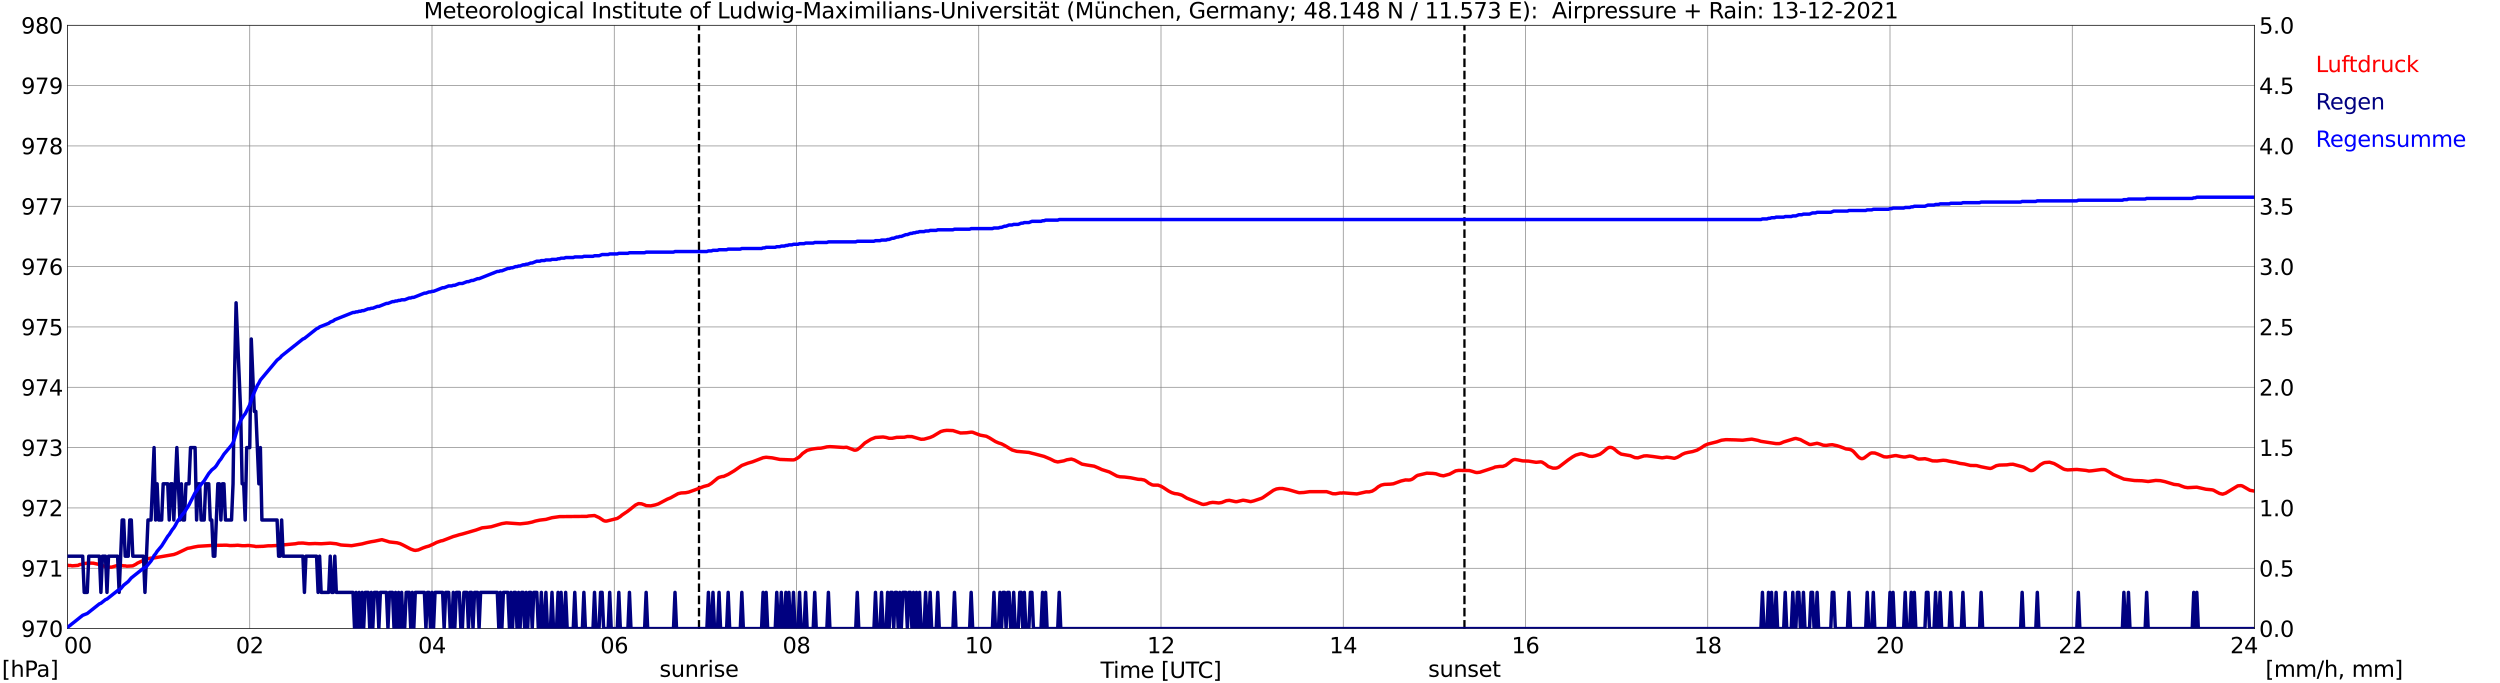 <?xml version="1.0" encoding="utf-8" standalone="no"?>
<!DOCTYPE svg PUBLIC "-//W3C//DTD SVG 1.1//EN"
  "http://www.w3.org/Graphics/SVG/1.1/DTD/svg11.dtd">
<svg xmlns:xlink="http://www.w3.org/1999/xlink" width="1085.4pt" height="296.64pt" viewBox="0 0 1085.4 296.64" xmlns="http://www.w3.org/2000/svg" version="1.1">
 <defs>
  <style type="text/css">*{stroke-linejoin: round; stroke-linecap: butt}</style>
 </defs>
 <g id="figure_1">
  <g id="patch_1">
   <path d="M 0 296.64 
L 1085.4 296.64 
L 1085.4 0 
L 0 0 
z
" style="fill: #ffffff"/>
  </g>
  <g id="axes_1">
   <g id="patch_2">
    <path d="M 29.306 272.909 
L 978.814 272.909 
L 978.814 10.976 
L 29.306 10.976 
z
" style="fill: #ffffff"/>
   </g>
   <g id="patch_3">
    <path d="M 978.814 272.909 
L 978.814 272.909 
L 978.814 10.976 
L 978.814 10.976 
z
" clip-path="url(#p6a9a8cd1f6)" style="fill: #d3d3d3; opacity: 0.25; stroke: #d3d3d3; stroke-linejoin: miter"/>
   </g>
   <g id="matplotlib.axis_1">
    <g id="xtick_1">
     <g id="line2d_1">
      <path d="M 29.306 272.909 
L 29.306 10.976 
" clip-path="url(#p6a9a8cd1f6)" style="fill: none; stroke: #808080; stroke-width: 0.3; stroke-linecap: square"/>
     </g>
     <g id="line2d_2"/>
     <g id="text_1">
      <!--    00 -->
      <g transform="translate(18.733 283.627) scale(0.095 -0.095)">
       <defs>
        <path id="DejaVuSans-20" transform="scale(0.016)"/>
        <path id="DejaVuSans-30" d="M 2034 4250 
Q 1547 4250 1301 3770 
Q 1056 3291 1056 2328 
Q 1056 1369 1301 889 
Q 1547 409 2034 409 
Q 2525 409 2770 889 
Q 3016 1369 3016 2328 
Q 3016 3291 2770 3770 
Q 2525 4250 2034 4250 
z
M 2034 4750 
Q 2819 4750 3233 4129 
Q 3647 3509 3647 2328 
Q 3647 1150 3233 529 
Q 2819 -91 2034 -91 
Q 1250 -91 836 529 
Q 422 1150 422 2328 
Q 422 3509 836 4129 
Q 1250 4750 2034 4750 
z
" transform="scale(0.016)"/>
       </defs>
       <use xlink:href="#DejaVuSans-20"/>
       <use xlink:href="#DejaVuSans-20" transform="translate(31.787 0)"/>
       <use xlink:href="#DejaVuSans-20" transform="translate(63.574 0)"/>
       <use xlink:href="#DejaVuSans-30" transform="translate(95.361 0)"/>
       <use xlink:href="#DejaVuSans-30" transform="translate(158.984 0)"/>
      </g>
     </g>
    </g>
    <g id="xtick_2">
     <g id="line2d_3">
      <path d="M 108.431 272.909 
L 108.431 10.976 
" clip-path="url(#p6a9a8cd1f6)" style="fill: none; stroke: #808080; stroke-width: 0.3; stroke-linecap: square"/>
     </g>
     <g id="line2d_4"/>
     <g id="text_2">
      <!-- 02 -->
      <g transform="translate(102.387 283.627) scale(0.095 -0.095)">
       <defs>
        <path id="DejaVuSans-32" d="M 1228 531 
L 3431 531 
L 3431 0 
L 469 0 
L 469 531 
Q 828 903 1448 1529 
Q 2069 2156 2228 2338 
Q 2531 2678 2651 2914 
Q 2772 3150 2772 3378 
Q 2772 3750 2511 3984 
Q 2250 4219 1831 4219 
Q 1534 4219 1204 4116 
Q 875 4013 500 3803 
L 500 4441 
Q 881 4594 1212 4672 
Q 1544 4750 1819 4750 
Q 2544 4750 2975 4387 
Q 3406 4025 3406 3419 
Q 3406 3131 3298 2873 
Q 3191 2616 2906 2266 
Q 2828 2175 2409 1742 
Q 1991 1309 1228 531 
z
" transform="scale(0.016)"/>
       </defs>
       <use xlink:href="#DejaVuSans-30"/>
       <use xlink:href="#DejaVuSans-32" transform="translate(63.623 0)"/>
      </g>
     </g>
    </g>
    <g id="xtick_3">
     <g id="line2d_5">
      <path d="M 187.557 272.909 
L 187.557 10.976 
" clip-path="url(#p6a9a8cd1f6)" style="fill: none; stroke: #808080; stroke-width: 0.3; stroke-linecap: square"/>
     </g>
     <g id="line2d_6"/>
     <g id="text_3">
      <!-- 04 -->
      <g transform="translate(181.513 283.627) scale(0.095 -0.095)">
       <defs>
        <path id="DejaVuSans-34" d="M 2419 4116 
L 825 1625 
L 2419 1625 
L 2419 4116 
z
M 2253 4666 
L 3047 4666 
L 3047 1625 
L 3713 1625 
L 3713 1100 
L 3047 1100 
L 3047 0 
L 2419 0 
L 2419 1100 
L 313 1100 
L 313 1709 
L 2253 4666 
z
" transform="scale(0.016)"/>
       </defs>
       <use xlink:href="#DejaVuSans-30"/>
       <use xlink:href="#DejaVuSans-34" transform="translate(63.623 0)"/>
      </g>
     </g>
    </g>
    <g id="xtick_4">
     <g id="line2d_7">
      <path d="M 266.683 272.909 
L 266.683 10.976 
" clip-path="url(#p6a9a8cd1f6)" style="fill: none; stroke: #808080; stroke-width: 0.3; stroke-linecap: square"/>
     </g>
     <g id="line2d_8"/>
     <g id="text_4">
      <!-- 06 -->
      <g transform="translate(260.638 283.627) scale(0.095 -0.095)">
       <defs>
        <path id="DejaVuSans-36" d="M 2113 2584 
Q 1688 2584 1439 2293 
Q 1191 2003 1191 1497 
Q 1191 994 1439 701 
Q 1688 409 2113 409 
Q 2538 409 2786 701 
Q 3034 994 3034 1497 
Q 3034 2003 2786 2293 
Q 2538 2584 2113 2584 
z
M 3366 4563 
L 3366 3988 
Q 3128 4100 2886 4159 
Q 2644 4219 2406 4219 
Q 1781 4219 1451 3797 
Q 1122 3375 1075 2522 
Q 1259 2794 1537 2939 
Q 1816 3084 2150 3084 
Q 2853 3084 3261 2657 
Q 3669 2231 3669 1497 
Q 3669 778 3244 343 
Q 2819 -91 2113 -91 
Q 1303 -91 875 529 
Q 447 1150 447 2328 
Q 447 3434 972 4092 
Q 1497 4750 2381 4750 
Q 2619 4750 2861 4703 
Q 3103 4656 3366 4563 
z
" transform="scale(0.016)"/>
       </defs>
       <use xlink:href="#DejaVuSans-30"/>
       <use xlink:href="#DejaVuSans-36" transform="translate(63.623 0)"/>
      </g>
     </g>
    </g>
    <g id="xtick_5">
     <g id="line2d_9">
      <path d="M 345.808 272.909 
L 345.808 10.976 
" clip-path="url(#p6a9a8cd1f6)" style="fill: none; stroke: #808080; stroke-width: 0.3; stroke-linecap: square"/>
     </g>
     <g id="line2d_10"/>
     <g id="text_5">
      <!-- 08 -->
      <g transform="translate(339.764 283.627) scale(0.095 -0.095)">
       <defs>
        <path id="DejaVuSans-38" d="M 2034 2216 
Q 1584 2216 1326 1975 
Q 1069 1734 1069 1313 
Q 1069 891 1326 650 
Q 1584 409 2034 409 
Q 2484 409 2743 651 
Q 3003 894 3003 1313 
Q 3003 1734 2745 1975 
Q 2488 2216 2034 2216 
z
M 1403 2484 
Q 997 2584 770 2862 
Q 544 3141 544 3541 
Q 544 4100 942 4425 
Q 1341 4750 2034 4750 
Q 2731 4750 3128 4425 
Q 3525 4100 3525 3541 
Q 3525 3141 3298 2862 
Q 3072 2584 2669 2484 
Q 3125 2378 3379 2068 
Q 3634 1759 3634 1313 
Q 3634 634 3220 271 
Q 2806 -91 2034 -91 
Q 1263 -91 848 271 
Q 434 634 434 1313 
Q 434 1759 690 2068 
Q 947 2378 1403 2484 
z
M 1172 3481 
Q 1172 3119 1398 2916 
Q 1625 2713 2034 2713 
Q 2441 2713 2670 2916 
Q 2900 3119 2900 3481 
Q 2900 3844 2670 4047 
Q 2441 4250 2034 4250 
Q 1625 4250 1398 4047 
Q 1172 3844 1172 3481 
z
" transform="scale(0.016)"/>
       </defs>
       <use xlink:href="#DejaVuSans-30"/>
       <use xlink:href="#DejaVuSans-38" transform="translate(63.623 0)"/>
      </g>
     </g>
    </g>
    <g id="xtick_6">
     <g id="line2d_11">
      <path d="M 424.934 272.909 
L 424.934 10.976 
" clip-path="url(#p6a9a8cd1f6)" style="fill: none; stroke: #808080; stroke-width: 0.3; stroke-linecap: square"/>
     </g>
     <g id="line2d_12"/>
     <g id="text_6">
      <!-- 10 -->
      <g transform="translate(418.89 283.627) scale(0.095 -0.095)">
       <defs>
        <path id="DejaVuSans-31" d="M 794 531 
L 1825 531 
L 1825 4091 
L 703 3866 
L 703 4441 
L 1819 4666 
L 2450 4666 
L 2450 531 
L 3481 531 
L 3481 0 
L 794 0 
L 794 531 
z
" transform="scale(0.016)"/>
       </defs>
       <use xlink:href="#DejaVuSans-31"/>
       <use xlink:href="#DejaVuSans-30" transform="translate(63.623 0)"/>
      </g>
     </g>
    </g>
    <g id="xtick_7">
     <g id="line2d_13">
      <path d="M 504.06 272.909 
L 504.06 10.976 
" clip-path="url(#p6a9a8cd1f6)" style="fill: none; stroke: #808080; stroke-width: 0.3; stroke-linecap: square"/>
     </g>
     <g id="line2d_14"/>
     <g id="text_7">
      <!-- 12 -->
      <g transform="translate(498.015 283.627) scale(0.095 -0.095)">
       <use xlink:href="#DejaVuSans-31"/>
       <use xlink:href="#DejaVuSans-32" transform="translate(63.623 0)"/>
      </g>
     </g>
    </g>
    <g id="xtick_8">
     <g id="line2d_15">
      <path d="M 583.185 272.909 
L 583.185 10.976 
" clip-path="url(#p6a9a8cd1f6)" style="fill: none; stroke: #808080; stroke-width: 0.3; stroke-linecap: square"/>
     </g>
     <g id="line2d_16"/>
     <g id="text_8">
      <!-- 14 -->
      <g transform="translate(577.141 283.627) scale(0.095 -0.095)">
       <use xlink:href="#DejaVuSans-31"/>
       <use xlink:href="#DejaVuSans-34" transform="translate(63.623 0)"/>
      </g>
     </g>
    </g>
    <g id="xtick_9">
     <g id="line2d_17">
      <path d="M 662.311 272.909 
L 662.311 10.976 
" clip-path="url(#p6a9a8cd1f6)" style="fill: none; stroke: #808080; stroke-width: 0.3; stroke-linecap: square"/>
     </g>
     <g id="line2d_18"/>
     <g id="text_9">
      <!-- 16 -->
      <g transform="translate(656.267 283.627) scale(0.095 -0.095)">
       <use xlink:href="#DejaVuSans-31"/>
       <use xlink:href="#DejaVuSans-36" transform="translate(63.623 0)"/>
      </g>
     </g>
    </g>
    <g id="xtick_10">
     <g id="line2d_19">
      <path d="M 741.437 272.909 
L 741.437 10.976 
" clip-path="url(#p6a9a8cd1f6)" style="fill: none; stroke: #808080; stroke-width: 0.3; stroke-linecap: square"/>
     </g>
     <g id="line2d_20"/>
     <g id="text_10">
      <!-- 18 -->
      <g transform="translate(735.392 283.627) scale(0.095 -0.095)">
       <use xlink:href="#DejaVuSans-31"/>
       <use xlink:href="#DejaVuSans-38" transform="translate(63.623 0)"/>
      </g>
     </g>
    </g>
    <g id="xtick_11">
     <g id="line2d_21">
      <path d="M 820.562 272.909 
L 820.562 10.976 
" clip-path="url(#p6a9a8cd1f6)" style="fill: none; stroke: #808080; stroke-width: 0.3; stroke-linecap: square"/>
     </g>
     <g id="line2d_22"/>
     <g id="text_11">
      <!-- 20 -->
      <g transform="translate(814.518 283.627) scale(0.095 -0.095)">
       <use xlink:href="#DejaVuSans-32"/>
       <use xlink:href="#DejaVuSans-30" transform="translate(63.623 0)"/>
      </g>
     </g>
    </g>
    <g id="xtick_12">
     <g id="line2d_23">
      <path d="M 899.688 272.909 
L 899.688 10.976 
" clip-path="url(#p6a9a8cd1f6)" style="fill: none; stroke: #808080; stroke-width: 0.3; stroke-linecap: square"/>
     </g>
     <g id="line2d_24"/>
     <g id="text_12">
      <!-- 22 -->
      <g transform="translate(893.644 283.627) scale(0.095 -0.095)">
       <use xlink:href="#DejaVuSans-32"/>
       <use xlink:href="#DejaVuSans-32" transform="translate(63.623 0)"/>
      </g>
     </g>
    </g>
    <g id="xtick_13">
     <g id="line2d_25">
      <path d="M 978.814 272.909 
L 978.814 10.976 
" clip-path="url(#p6a9a8cd1f6)" style="fill: none; stroke: #808080; stroke-width: 0.3; stroke-linecap: square"/>
     </g>
     <g id="line2d_26"/>
     <g id="text_13">
      <!-- 24    -->
      <g transform="translate(968.241 283.627) scale(0.095 -0.095)">
       <use xlink:href="#DejaVuSans-32"/>
       <use xlink:href="#DejaVuSans-34" transform="translate(63.623 0)"/>
       <use xlink:href="#DejaVuSans-20" transform="translate(127.246 0)"/>
       <use xlink:href="#DejaVuSans-20" transform="translate(159.033 0)"/>
       <use xlink:href="#DejaVuSans-20" transform="translate(190.82 0)"/>
      </g>
     </g>
    </g>
    <g id="text_14">
     <!-- Time [UTC] -->
     <g transform="translate(477.806 294.322) scale(0.095 -0.095)">
      <defs>
       <path id="DejaVuSans-54" d="M -19 4666 
L 3928 4666 
L 3928 4134 
L 2272 4134 
L 2272 0 
L 1638 0 
L 1638 4134 
L -19 4134 
L -19 4666 
z
" transform="scale(0.016)"/>
       <path id="DejaVuSans-69" d="M 603 3500 
L 1178 3500 
L 1178 0 
L 603 0 
L 603 3500 
z
M 603 4863 
L 1178 4863 
L 1178 4134 
L 603 4134 
L 603 4863 
z
" transform="scale(0.016)"/>
       <path id="DejaVuSans-6d" d="M 3328 2828 
Q 3544 3216 3844 3400 
Q 4144 3584 4550 3584 
Q 5097 3584 5394 3201 
Q 5691 2819 5691 2113 
L 5691 0 
L 5113 0 
L 5113 2094 
Q 5113 2597 4934 2840 
Q 4756 3084 4391 3084 
Q 3944 3084 3684 2787 
Q 3425 2491 3425 1978 
L 3425 0 
L 2847 0 
L 2847 2094 
Q 2847 2600 2669 2842 
Q 2491 3084 2119 3084 
Q 1678 3084 1418 2786 
Q 1159 2488 1159 1978 
L 1159 0 
L 581 0 
L 581 3500 
L 1159 3500 
L 1159 2956 
Q 1356 3278 1631 3431 
Q 1906 3584 2284 3584 
Q 2666 3584 2933 3390 
Q 3200 3197 3328 2828 
z
" transform="scale(0.016)"/>
       <path id="DejaVuSans-65" d="M 3597 1894 
L 3597 1613 
L 953 1613 
Q 991 1019 1311 708 
Q 1631 397 2203 397 
Q 2534 397 2845 478 
Q 3156 559 3463 722 
L 3463 178 
Q 3153 47 2828 -22 
Q 2503 -91 2169 -91 
Q 1331 -91 842 396 
Q 353 884 353 1716 
Q 353 2575 817 3079 
Q 1281 3584 2069 3584 
Q 2775 3584 3186 3129 
Q 3597 2675 3597 1894 
z
M 3022 2063 
Q 3016 2534 2758 2815 
Q 2500 3097 2075 3097 
Q 1594 3097 1305 2825 
Q 1016 2553 972 2059 
L 3022 2063 
z
" transform="scale(0.016)"/>
       <path id="DejaVuSans-5b" d="M 550 4863 
L 1875 4863 
L 1875 4416 
L 1125 4416 
L 1125 -397 
L 1875 -397 
L 1875 -844 
L 550 -844 
L 550 4863 
z
" transform="scale(0.016)"/>
       <path id="DejaVuSans-55" d="M 556 4666 
L 1191 4666 
L 1191 1831 
Q 1191 1081 1462 751 
Q 1734 422 2344 422 
Q 2950 422 3222 751 
Q 3494 1081 3494 1831 
L 3494 4666 
L 4128 4666 
L 4128 1753 
Q 4128 841 3676 375 
Q 3225 -91 2344 -91 
Q 1459 -91 1007 375 
Q 556 841 556 1753 
L 556 4666 
z
" transform="scale(0.016)"/>
       <path id="DejaVuSans-43" d="M 4122 4306 
L 4122 3641 
Q 3803 3938 3442 4084 
Q 3081 4231 2675 4231 
Q 1875 4231 1450 3742 
Q 1025 3253 1025 2328 
Q 1025 1406 1450 917 
Q 1875 428 2675 428 
Q 3081 428 3442 575 
Q 3803 722 4122 1019 
L 4122 359 
Q 3791 134 3420 21 
Q 3050 -91 2638 -91 
Q 1578 -91 968 557 
Q 359 1206 359 2328 
Q 359 3453 968 4101 
Q 1578 4750 2638 4750 
Q 3056 4750 3426 4639 
Q 3797 4528 4122 4306 
z
" transform="scale(0.016)"/>
       <path id="DejaVuSans-5d" d="M 1947 4863 
L 1947 -844 
L 622 -844 
L 622 -397 
L 1369 -397 
L 1369 4416 
L 622 4416 
L 622 4863 
L 1947 4863 
z
" transform="scale(0.016)"/>
      </defs>
      <use xlink:href="#DejaVuSans-54"/>
      <use xlink:href="#DejaVuSans-69" transform="translate(57.959 0)"/>
      <use xlink:href="#DejaVuSans-6d" transform="translate(85.742 0)"/>
      <use xlink:href="#DejaVuSans-65" transform="translate(183.154 0)"/>
      <use xlink:href="#DejaVuSans-20" transform="translate(244.678 0)"/>
      <use xlink:href="#DejaVuSans-5b" transform="translate(276.465 0)"/>
      <use xlink:href="#DejaVuSans-55" transform="translate(315.479 0)"/>
      <use xlink:href="#DejaVuSans-54" transform="translate(388.672 0)"/>
      <use xlink:href="#DejaVuSans-43" transform="translate(443.881 0)"/>
      <use xlink:href="#DejaVuSans-5d" transform="translate(513.705 0)"/>
     </g>
    </g>
   </g>
   <g id="matplotlib.axis_2">
    <g id="ytick_1">
     <g id="line2d_27">
      <path d="M 29.306 272.909 
L 978.814 272.909 
" clip-path="url(#p6a9a8cd1f6)" style="fill: none; stroke: #808080; stroke-width: 0.3; stroke-linecap: square"/>
     </g>
     <g id="line2d_28"/>
     <g id="text_15">
      <!-- 970 -->
      <g transform="translate(9.173 276.518) scale(0.095 -0.095)">
       <defs>
        <path id="DejaVuSans-39" d="M 703 97 
L 703 672 
Q 941 559 1184 500 
Q 1428 441 1663 441 
Q 2288 441 2617 861 
Q 2947 1281 2994 2138 
Q 2813 1869 2534 1725 
Q 2256 1581 1919 1581 
Q 1219 1581 811 2004 
Q 403 2428 403 3163 
Q 403 3881 828 4315 
Q 1253 4750 1959 4750 
Q 2769 4750 3195 4129 
Q 3622 3509 3622 2328 
Q 3622 1225 3098 567 
Q 2575 -91 1691 -91 
Q 1453 -91 1209 -44 
Q 966 3 703 97 
z
M 1959 2075 
Q 2384 2075 2632 2365 
Q 2881 2656 2881 3163 
Q 2881 3666 2632 3958 
Q 2384 4250 1959 4250 
Q 1534 4250 1286 3958 
Q 1038 3666 1038 3163 
Q 1038 2656 1286 2365 
Q 1534 2075 1959 2075 
z
" transform="scale(0.016)"/>
        <path id="DejaVuSans-37" d="M 525 4666 
L 3525 4666 
L 3525 4397 
L 1831 0 
L 1172 0 
L 2766 4134 
L 525 4134 
L 525 4666 
z
" transform="scale(0.016)"/>
       </defs>
       <use xlink:href="#DejaVuSans-39"/>
       <use xlink:href="#DejaVuSans-37" transform="translate(63.623 0)"/>
       <use xlink:href="#DejaVuSans-30" transform="translate(127.246 0)"/>
      </g>
     </g>
    </g>
    <g id="ytick_2">
     <g id="line2d_29">
      <path d="M 29.306 246.715 
L 978.814 246.715 
" clip-path="url(#p6a9a8cd1f6)" style="fill: none; stroke: #808080; stroke-width: 0.3; stroke-linecap: square"/>
     </g>
     <g id="line2d_30"/>
     <g id="text_16">
      <!-- 971 -->
      <g transform="translate(9.173 250.325) scale(0.095 -0.095)">
       <use xlink:href="#DejaVuSans-39"/>
       <use xlink:href="#DejaVuSans-37" transform="translate(63.623 0)"/>
       <use xlink:href="#DejaVuSans-31" transform="translate(127.246 0)"/>
      </g>
     </g>
    </g>
    <g id="ytick_3">
     <g id="line2d_31">
      <path d="M 29.306 220.522 
L 978.814 220.522 
" clip-path="url(#p6a9a8cd1f6)" style="fill: none; stroke: #808080; stroke-width: 0.3; stroke-linecap: square"/>
     </g>
     <g id="line2d_32"/>
     <g id="text_17">
      <!-- 972 -->
      <g transform="translate(9.173 224.131) scale(0.095 -0.095)">
       <use xlink:href="#DejaVuSans-39"/>
       <use xlink:href="#DejaVuSans-37" transform="translate(63.623 0)"/>
       <use xlink:href="#DejaVuSans-32" transform="translate(127.246 0)"/>
      </g>
     </g>
    </g>
    <g id="ytick_4">
     <g id="line2d_33">
      <path d="M 29.306 194.329 
L 978.814 194.329 
" clip-path="url(#p6a9a8cd1f6)" style="fill: none; stroke: #808080; stroke-width: 0.3; stroke-linecap: square"/>
     </g>
     <g id="line2d_34"/>
     <g id="text_18">
      <!-- 973 -->
      <g transform="translate(9.173 197.938) scale(0.095 -0.095)">
       <defs>
        <path id="DejaVuSans-33" d="M 2597 2516 
Q 3050 2419 3304 2112 
Q 3559 1806 3559 1356 
Q 3559 666 3084 287 
Q 2609 -91 1734 -91 
Q 1441 -91 1130 -33 
Q 819 25 488 141 
L 488 750 
Q 750 597 1062 519 
Q 1375 441 1716 441 
Q 2309 441 2620 675 
Q 2931 909 2931 1356 
Q 2931 1769 2642 2001 
Q 2353 2234 1838 2234 
L 1294 2234 
L 1294 2753 
L 1863 2753 
Q 2328 2753 2575 2939 
Q 2822 3125 2822 3475 
Q 2822 3834 2567 4026 
Q 2313 4219 1838 4219 
Q 1578 4219 1281 4162 
Q 984 4106 628 3988 
L 628 4550 
Q 988 4650 1302 4700 
Q 1616 4750 1894 4750 
Q 2613 4750 3031 4423 
Q 3450 4097 3450 3541 
Q 3450 3153 3228 2886 
Q 3006 2619 2597 2516 
z
" transform="scale(0.016)"/>
       </defs>
       <use xlink:href="#DejaVuSans-39"/>
       <use xlink:href="#DejaVuSans-37" transform="translate(63.623 0)"/>
       <use xlink:href="#DejaVuSans-33" transform="translate(127.246 0)"/>
      </g>
     </g>
    </g>
    <g id="ytick_5">
     <g id="line2d_35">
      <path d="M 29.306 168.136 
L 978.814 168.136 
" clip-path="url(#p6a9a8cd1f6)" style="fill: none; stroke: #808080; stroke-width: 0.3; stroke-linecap: square"/>
     </g>
     <g id="line2d_36"/>
     <g id="text_19">
      <!-- 974 -->
      <g transform="translate(9.173 171.745) scale(0.095 -0.095)">
       <use xlink:href="#DejaVuSans-39"/>
       <use xlink:href="#DejaVuSans-37" transform="translate(63.623 0)"/>
       <use xlink:href="#DejaVuSans-34" transform="translate(127.246 0)"/>
      </g>
     </g>
    </g>
    <g id="ytick_6">
     <g id="line2d_37">
      <path d="M 29.306 141.942 
L 978.814 141.942 
" clip-path="url(#p6a9a8cd1f6)" style="fill: none; stroke: #808080; stroke-width: 0.3; stroke-linecap: square"/>
     </g>
     <g id="line2d_38"/>
     <g id="text_20">
      <!-- 975 -->
      <g transform="translate(9.173 145.551) scale(0.095 -0.095)">
       <defs>
        <path id="DejaVuSans-35" d="M 691 4666 
L 3169 4666 
L 3169 4134 
L 1269 4134 
L 1269 2991 
Q 1406 3038 1543 3061 
Q 1681 3084 1819 3084 
Q 2600 3084 3056 2656 
Q 3513 2228 3513 1497 
Q 3513 744 3044 326 
Q 2575 -91 1722 -91 
Q 1428 -91 1123 -41 
Q 819 9 494 109 
L 494 744 
Q 775 591 1075 516 
Q 1375 441 1709 441 
Q 2250 441 2565 725 
Q 2881 1009 2881 1497 
Q 2881 1984 2565 2268 
Q 2250 2553 1709 2553 
Q 1456 2553 1204 2497 
Q 953 2441 691 2322 
L 691 4666 
z
" transform="scale(0.016)"/>
       </defs>
       <use xlink:href="#DejaVuSans-39"/>
       <use xlink:href="#DejaVuSans-37" transform="translate(63.623 0)"/>
       <use xlink:href="#DejaVuSans-35" transform="translate(127.246 0)"/>
      </g>
     </g>
    </g>
    <g id="ytick_7">
     <g id="line2d_39">
      <path d="M 29.306 115.749 
L 978.814 115.749 
" clip-path="url(#p6a9a8cd1f6)" style="fill: none; stroke: #808080; stroke-width: 0.3; stroke-linecap: square"/>
     </g>
     <g id="line2d_40"/>
     <g id="text_21">
      <!-- 976 -->
      <g transform="translate(9.173 119.358) scale(0.095 -0.095)">
       <use xlink:href="#DejaVuSans-39"/>
       <use xlink:href="#DejaVuSans-37" transform="translate(63.623 0)"/>
       <use xlink:href="#DejaVuSans-36" transform="translate(127.246 0)"/>
      </g>
     </g>
    </g>
    <g id="ytick_8">
     <g id="line2d_41">
      <path d="M 29.306 89.556 
L 978.814 89.556 
" clip-path="url(#p6a9a8cd1f6)" style="fill: none; stroke: #808080; stroke-width: 0.3; stroke-linecap: square"/>
     </g>
     <g id="line2d_42"/>
     <g id="text_22">
      <!-- 977 -->
      <g transform="translate(9.173 93.165) scale(0.095 -0.095)">
       <use xlink:href="#DejaVuSans-39"/>
       <use xlink:href="#DejaVuSans-37" transform="translate(63.623 0)"/>
       <use xlink:href="#DejaVuSans-37" transform="translate(127.246 0)"/>
      </g>
     </g>
    </g>
    <g id="ytick_9">
     <g id="line2d_43">
      <path d="M 29.306 63.362 
L 978.814 63.362 
" clip-path="url(#p6a9a8cd1f6)" style="fill: none; stroke: #808080; stroke-width: 0.3; stroke-linecap: square"/>
     </g>
     <g id="line2d_44"/>
     <g id="text_23">
      <!-- 978 -->
      <g transform="translate(9.173 66.972) scale(0.095 -0.095)">
       <use xlink:href="#DejaVuSans-39"/>
       <use xlink:href="#DejaVuSans-37" transform="translate(63.623 0)"/>
       <use xlink:href="#DejaVuSans-38" transform="translate(127.246 0)"/>
      </g>
     </g>
    </g>
    <g id="ytick_10">
     <g id="line2d_45">
      <path d="M 29.306 37.169 
L 978.814 37.169 
" clip-path="url(#p6a9a8cd1f6)" style="fill: none; stroke: #808080; stroke-width: 0.3; stroke-linecap: square"/>
     </g>
     <g id="line2d_46"/>
     <g id="text_24">
      <!-- 979 -->
      <g transform="translate(9.173 40.778) scale(0.095 -0.095)">
       <use xlink:href="#DejaVuSans-39"/>
       <use xlink:href="#DejaVuSans-37" transform="translate(63.623 0)"/>
       <use xlink:href="#DejaVuSans-39" transform="translate(127.246 0)"/>
      </g>
     </g>
    </g>
    <g id="ytick_11">
     <g id="line2d_47">
      <path d="M 29.306 10.976 
L 978.814 10.976 
" clip-path="url(#p6a9a8cd1f6)" style="fill: none; stroke: #808080; stroke-width: 0.3; stroke-linecap: square"/>
     </g>
     <g id="line2d_48"/>
     <g id="text_25">
      <!-- 980 -->
      <g transform="translate(9.173 14.585) scale(0.095 -0.095)">
       <use xlink:href="#DejaVuSans-39"/>
       <use xlink:href="#DejaVuSans-38" transform="translate(63.623 0)"/>
       <use xlink:href="#DejaVuSans-30" transform="translate(127.246 0)"/>
      </g>
     </g>
    </g>
   </g>
   <g id="line2d_49">
    <path d="M 303.476 272.909 
L 303.476 10.976 
" clip-path="url(#p6a9a8cd1f6)" style="fill: none; stroke-dasharray: 3.7,1.6; stroke-dashoffset: 0; stroke: #000000"/>
   </g>
   <g id="line2d_50">
    <path d="M 635.804 272.909 
L 635.804 10.976 
" clip-path="url(#p6a9a8cd1f6)" style="fill: none; stroke-dasharray: 3.7,1.6; stroke-dashoffset: 0; stroke: #000000"/>
   </g>
   <g id="line2d_51">
    <path d="M 29.306 245.406 
L 29.965 245.537 
L 30.625 245.511 
L 31.284 245.668 
L 33.921 245.458 
L 34.581 245.092 
L 35.24 245.039 
L 36.559 244.672 
L 38.537 244.463 
L 40.515 244.515 
L 42.493 244.934 
L 46.45 246.192 
L 48.428 246.244 
L 50.406 245.668 
L 52.384 245.458 
L 53.703 245.668 
L 54.362 245.668 
L 55.022 245.825 
L 57 245.72 
L 57.659 245.668 
L 58.978 244.987 
L 59.637 244.515 
L 60.956 243.887 
L 62.934 243.048 
L 64.253 242.577 
L 65.572 242.315 
L 66.231 242.315 
L 67.55 242.105 
L 75.462 240.743 
L 76.781 240.272 
L 81.397 238.072 
L 82.716 237.862 
L 84.034 237.548 
L 86.013 237.181 
L 91.947 236.814 
L 97.222 236.71 
L 98.541 236.71 
L 99.86 236.867 
L 101.838 236.814 
L 103.156 236.71 
L 105.135 236.919 
L 106.453 236.919 
L 107.772 236.814 
L 110.41 237.129 
L 111.069 237.286 
L 114.366 237.181 
L 116.344 236.972 
L 117.663 236.972 
L 119.641 236.867 
L 128.213 236.081 
L 129.532 235.819 
L 131.51 235.767 
L 134.147 236.081 
L 136.785 235.976 
L 139.422 236.081 
L 143.379 235.819 
L 146.016 236.081 
L 147.994 236.605 
L 149.313 236.71 
L 151.291 236.814 
L 152.61 236.919 
L 157.226 236.133 
L 159.204 235.61 
L 161.182 235.19 
L 162.501 234.981 
L 165.798 234.3 
L 167.776 234.876 
L 169.094 235.295 
L 172.391 235.662 
L 173.71 236.029 
L 175.029 236.657 
L 178.326 238.386 
L 179.645 238.857 
L 180.304 238.962 
L 181.623 238.753 
L 183.601 237.915 
L 184.92 237.443 
L 186.238 237.076 
L 188.216 236.186 
L 189.535 235.505 
L 191.513 234.824 
L 192.173 234.719 
L 196.788 232.938 
L 198.107 232.571 
L 199.426 232.152 
L 200.745 231.838 
L 204.701 230.685 
L 206.679 230.109 
L 209.317 229.166 
L 211.295 228.956 
L 213.273 228.694 
L 217.889 227.332 
L 219.867 227.018 
L 225.801 227.437 
L 229.098 227.071 
L 231.076 226.651 
L 232.395 226.232 
L 234.373 225.813 
L 237.011 225.499 
L 239.648 224.765 
L 242.945 224.294 
L 254.814 224.189 
L 255.473 224.032 
L 256.792 223.927 
L 258.111 223.823 
L 260.089 224.713 
L 262.067 226.023 
L 262.726 226.232 
L 263.386 226.232 
L 268.002 225.08 
L 269.32 224.242 
L 269.98 223.665 
L 272.617 221.884 
L 273.936 220.836 
L 275.914 219.265 
L 277.233 218.636 
L 278.552 218.741 
L 279.87 219.213 
L 280.53 219.527 
L 282.508 219.632 
L 284.486 219.213 
L 285.805 218.793 
L 287.783 217.746 
L 289.761 216.698 
L 291.08 216.174 
L 294.377 214.341 
L 295.696 214.026 
L 297.674 213.921 
L 298.992 213.66 
L 301.63 212.717 
L 305.586 211.197 
L 307.564 210.673 
L 308.883 209.835 
L 311.521 207.635 
L 312.18 207.268 
L 313.499 206.902 
L 314.158 206.849 
L 316.136 205.959 
L 318.774 204.387 
L 322.071 202.082 
L 324.708 201.087 
L 326.686 200.51 
L 331.302 198.729 
L 332.621 198.52 
L 335.258 198.782 
L 338.555 199.463 
L 341.193 199.568 
L 343.83 199.672 
L 344.49 199.672 
L 345.149 199.515 
L 346.468 198.729 
L 347.127 198.258 
L 348.446 196.896 
L 350.424 195.534 
L 352.402 195.01 
L 353.721 194.8 
L 355.04 194.643 
L 356.359 194.591 
L 357.677 194.329 
L 358.996 194.015 
L 360.315 193.91 
L 362.293 194.015 
L 366.249 194.276 
L 367.568 194.172 
L 369.546 194.905 
L 370.865 195.429 
L 371.524 195.429 
L 372.184 195.219 
L 373.502 194.224 
L 375.481 192.338 
L 378.118 190.714 
L 380.096 189.928 
L 383.393 189.719 
L 384.712 189.928 
L 386.031 190.295 
L 387.349 190.295 
L 389.328 189.876 
L 392.624 189.824 
L 393.943 189.509 
L 395.921 189.562 
L 399.878 190.714 
L 401.196 190.662 
L 403.834 189.928 
L 405.153 189.352 
L 408.45 187.361 
L 409.768 186.995 
L 411.087 186.838 
L 413.725 186.942 
L 417.022 187.99 
L 419.659 187.885 
L 421.637 187.623 
L 422.297 187.676 
L 423.615 188.2 
L 425.593 188.933 
L 428.231 189.405 
L 429.55 190.086 
L 432.187 191.71 
L 433.506 192.286 
L 434.825 192.705 
L 436.144 193.386 
L 439.44 195.377 
L 441.419 195.953 
L 446.694 196.424 
L 448.012 196.791 
L 449.331 197.105 
L 453.287 198.153 
L 455.925 199.253 
L 457.903 200.249 
L 459.222 200.563 
L 461.859 200.091 
L 463.178 199.62 
L 465.156 199.306 
L 466.475 199.725 
L 469.772 201.506 
L 471.75 201.873 
L 473.069 202.082 
L 475.047 202.396 
L 477.025 203.235 
L 478.344 203.863 
L 481.641 204.911 
L 484.938 206.692 
L 486.256 207.006 
L 488.235 207.111 
L 490.872 207.426 
L 494.169 208.107 
L 495.488 208.159 
L 496.807 208.421 
L 497.466 208.788 
L 498.785 209.783 
L 500.103 210.464 
L 500.763 210.621 
L 502.741 210.621 
L 504.06 211.093 
L 505.379 211.878 
L 507.357 213.188 
L 508.675 213.869 
L 509.994 214.288 
L 511.313 214.445 
L 512.632 214.812 
L 513.291 215.074 
L 515.269 216.279 
L 521.863 218.898 
L 522.522 219.003 
L 523.841 218.793 
L 525.16 218.322 
L 526.479 218.112 
L 527.797 218.217 
L 529.116 218.374 
L 530.435 218.165 
L 532.413 217.379 
L 533.732 217.222 
L 536.369 217.798 
L 537.029 217.798 
L 539.666 217.169 
L 540.985 217.379 
L 542.963 217.798 
L 544.282 217.484 
L 547.579 216.384 
L 548.238 216.069 
L 552.854 212.874 
L 554.173 212.297 
L 555.491 212.088 
L 556.81 212.088 
L 559.448 212.612 
L 563.404 213.764 
L 564.063 213.921 
L 566.042 213.817 
L 568.679 213.45 
L 575.932 213.45 
L 577.251 213.869 
L 578.57 214.341 
L 579.889 214.393 
L 581.867 214.026 
L 582.526 214.079 
L 583.185 213.974 
L 589.12 214.445 
L 593.076 213.555 
L 594.395 213.555 
L 595.714 213.24 
L 597.032 212.455 
L 598.351 211.355 
L 599.67 210.621 
L 600.989 210.307 
L 603.626 210.202 
L 604.945 210.045 
L 608.242 208.84 
L 610.22 208.368 
L 611.539 208.421 
L 612.198 208.368 
L 612.858 208.159 
L 613.517 207.792 
L 614.836 206.744 
L 615.495 206.378 
L 619.451 205.435 
L 622.089 205.54 
L 623.408 205.697 
L 625.386 206.378 
L 626.705 206.587 
L 629.342 205.854 
L 631.98 204.439 
L 633.298 204.23 
L 637.914 204.282 
L 639.233 204.649 
L 640.552 205.068 
L 641.211 205.173 
L 642.53 205.016 
L 648.464 203.077 
L 649.123 202.763 
L 651.102 202.501 
L 652.42 202.501 
L 653.739 202.03 
L 655.058 201.034 
L 656.377 199.987 
L 657.036 199.62 
L 657.695 199.463 
L 659.014 199.672 
L 660.992 200.091 
L 663.63 200.196 
L 666.927 200.72 
L 668.905 200.51 
L 669.564 200.668 
L 670.883 201.506 
L 672.202 202.554 
L 674.18 203.235 
L 675.499 203.235 
L 676.158 203.077 
L 676.817 202.763 
L 680.774 199.725 
L 682.752 198.363 
L 684.071 197.629 
L 686.049 197.053 
L 686.708 197.001 
L 688.686 197.577 
L 690.005 198.048 
L 691.324 198.153 
L 692.643 197.891 
L 694.621 197.21 
L 695.939 196.267 
L 697.918 194.591 
L 698.577 194.276 
L 699.236 194.224 
L 699.896 194.381 
L 700.555 194.696 
L 702.533 196.372 
L 703.852 197.158 
L 707.808 197.839 
L 709.786 198.677 
L 711.105 198.782 
L 713.743 197.944 
L 715.062 197.891 
L 717.699 198.205 
L 721.655 198.782 
L 722.974 198.572 
L 723.633 198.467 
L 724.952 198.625 
L 726.93 198.991 
L 728.249 198.52 
L 729.568 197.786 
L 730.227 197.315 
L 731.546 196.739 
L 732.865 196.424 
L 734.843 196.058 
L 736.821 195.429 
L 738.799 194.276 
L 740.118 193.386 
L 741.437 192.81 
L 745.393 191.814 
L 747.371 191.133 
L 749.349 190.871 
L 753.306 190.976 
L 756.602 191.133 
L 758.581 190.871 
L 760.559 190.662 
L 763.196 191.186 
L 764.515 191.605 
L 771.109 192.6 
L 772.428 192.6 
L 773.087 192.443 
L 774.406 191.867 
L 779.021 190.452 
L 779.681 190.347 
L 781.659 190.871 
L 782.978 191.605 
L 785.615 192.967 
L 786.275 192.967 
L 788.912 192.443 
L 790.231 192.81 
L 791.55 193.281 
L 792.868 193.386 
L 794.187 193.176 
L 795.506 193.072 
L 797.484 193.491 
L 798.803 193.91 
L 800.122 194.381 
L 801.44 194.905 
L 802.759 195.062 
L 803.419 195.219 
L 804.078 195.534 
L 804.737 196.058 
L 806.715 198.258 
L 807.375 198.782 
L 808.034 199.096 
L 808.694 199.096 
L 809.353 198.834 
L 811.99 196.843 
L 812.65 196.634 
L 813.969 196.686 
L 815.287 197.158 
L 817.925 198.31 
L 819.244 198.415 
L 820.562 198.205 
L 822.541 197.839 
L 823.2 197.786 
L 825.178 198.205 
L 826.497 198.415 
L 827.156 198.415 
L 829.134 197.996 
L 830.453 198.205 
L 832.431 199.148 
L 833.091 199.306 
L 834.409 199.253 
L 835.728 199.148 
L 837.047 199.463 
L 839.025 200.091 
L 841.003 200.144 
L 843.641 199.829 
L 844.959 199.934 
L 846.278 200.249 
L 848.256 200.615 
L 848.916 200.668 
L 850.894 201.192 
L 852.872 201.453 
L 855.51 202.082 
L 858.147 202.134 
L 860.125 202.658 
L 862.763 203.182 
L 864.082 203.392 
L 864.741 203.235 
L 866.719 202.187 
L 868.038 201.925 
L 871.335 201.82 
L 872.653 201.611 
L 873.972 201.558 
L 877.929 202.606 
L 878.588 202.815 
L 881.225 204.23 
L 881.885 204.335 
L 882.544 204.23 
L 883.204 203.916 
L 884.522 202.868 
L 885.841 201.768 
L 887.16 201.034 
L 887.819 200.825 
L 889.797 200.668 
L 891.775 201.244 
L 893.094 201.977 
L 895.732 203.549 
L 896.391 203.811 
L 897.71 204.02 
L 901.666 203.811 
L 905.622 204.23 
L 906.941 204.492 
L 908.26 204.387 
L 912.216 203.863 
L 913.535 203.863 
L 914.194 204.02 
L 915.513 204.754 
L 916.832 205.592 
L 917.491 206.011 
L 920.788 207.426 
L 922.107 208.002 
L 926.723 208.63 
L 928.701 208.683 
L 930.02 208.735 
L 932.657 209.05 
L 935.954 208.578 
L 937.932 208.683 
L 939.91 209.102 
L 943.867 210.307 
L 945.845 210.516 
L 947.163 211.04 
L 948.482 211.512 
L 949.801 211.721 
L 953.757 211.512 
L 957.714 212.402 
L 960.351 212.664 
L 961.01 212.821 
L 962.329 213.555 
L 963.648 214.236 
L 964.967 214.55 
L 966.285 214.131 
L 968.264 212.926 
L 971.561 210.935 
L 972.879 210.831 
L 973.539 210.988 
L 974.857 211.721 
L 976.836 212.874 
L 978.154 213.101 
L 978.154 213.101 
" clip-path="url(#p6a9a8cd1f6)" style="fill: none; stroke: #ff0000; stroke-width: 1.5; stroke-linecap: square"/>
   </g>
   <g id="patch_4">
    <path d="M 29.306 272.909 
L 29.306 10.976 
" style="fill: none; stroke: #000000; stroke-width: 0.3; stroke-linejoin: miter; stroke-linecap: square"/>
   </g>
   <g id="patch_5">
    <path d="M 29.306 272.909 
L 978.814 272.909 
" style="fill: none; stroke: #000000; stroke-width: 0.3; stroke-linejoin: miter; stroke-linecap: square"/>
   </g>
   <g id="patch_6">
    <path d="M 29.306 10.976 
L 978.814 10.976 
" style="fill: none; stroke: #000000; stroke-width: 0.3; stroke-linejoin: miter; stroke-linecap: square"/>
   </g>
   <g id="text_26">
    <!-- sunrise -->
    <g transform="translate(286.312 293.863) scale(0.095 -0.095)">
     <defs>
      <path id="DejaVuSans-73" d="M 2834 3397 
L 2834 2853 
Q 2591 2978 2328 3040 
Q 2066 3103 1784 3103 
Q 1356 3103 1142 2972 
Q 928 2841 928 2578 
Q 928 2378 1081 2264 
Q 1234 2150 1697 2047 
L 1894 2003 
Q 2506 1872 2764 1633 
Q 3022 1394 3022 966 
Q 3022 478 2636 193 
Q 2250 -91 1575 -91 
Q 1294 -91 989 -36 
Q 684 19 347 128 
L 347 722 
Q 666 556 975 473 
Q 1284 391 1588 391 
Q 1994 391 2212 530 
Q 2431 669 2431 922 
Q 2431 1156 2273 1281 
Q 2116 1406 1581 1522 
L 1381 1569 
Q 847 1681 609 1914 
Q 372 2147 372 2553 
Q 372 3047 722 3315 
Q 1072 3584 1716 3584 
Q 2034 3584 2315 3537 
Q 2597 3491 2834 3397 
z
" transform="scale(0.016)"/>
      <path id="DejaVuSans-75" d="M 544 1381 
L 544 3500 
L 1119 3500 
L 1119 1403 
Q 1119 906 1312 657 
Q 1506 409 1894 409 
Q 2359 409 2629 706 
Q 2900 1003 2900 1516 
L 2900 3500 
L 3475 3500 
L 3475 0 
L 2900 0 
L 2900 538 
Q 2691 219 2414 64 
Q 2138 -91 1772 -91 
Q 1169 -91 856 284 
Q 544 659 544 1381 
z
M 1991 3584 
L 1991 3584 
z
" transform="scale(0.016)"/>
      <path id="DejaVuSans-6e" d="M 3513 2113 
L 3513 0 
L 2938 0 
L 2938 2094 
Q 2938 2591 2744 2837 
Q 2550 3084 2163 3084 
Q 1697 3084 1428 2787 
Q 1159 2491 1159 1978 
L 1159 0 
L 581 0 
L 581 3500 
L 1159 3500 
L 1159 2956 
Q 1366 3272 1645 3428 
Q 1925 3584 2291 3584 
Q 2894 3584 3203 3211 
Q 3513 2838 3513 2113 
z
" transform="scale(0.016)"/>
      <path id="DejaVuSans-72" d="M 2631 2963 
Q 2534 3019 2420 3045 
Q 2306 3072 2169 3072 
Q 1681 3072 1420 2755 
Q 1159 2438 1159 1844 
L 1159 0 
L 581 0 
L 581 3500 
L 1159 3500 
L 1159 2956 
Q 1341 3275 1631 3429 
Q 1922 3584 2338 3584 
Q 2397 3584 2469 3576 
Q 2541 3569 2628 3553 
L 2631 2963 
z
" transform="scale(0.016)"/>
     </defs>
     <use xlink:href="#DejaVuSans-73"/>
     <use xlink:href="#DejaVuSans-75" transform="translate(52.1 0)"/>
     <use xlink:href="#DejaVuSans-6e" transform="translate(115.479 0)"/>
     <use xlink:href="#DejaVuSans-72" transform="translate(178.857 0)"/>
     <use xlink:href="#DejaVuSans-69" transform="translate(219.971 0)"/>
     <use xlink:href="#DejaVuSans-73" transform="translate(247.754 0)"/>
     <use xlink:href="#DejaVuSans-65" transform="translate(299.854 0)"/>
    </g>
   </g>
   <g id="text_27">
    <!-- sunset -->
    <g transform="translate(620.05 293.863) scale(0.095 -0.095)">
     <defs>
      <path id="DejaVuSans-74" d="M 1172 4494 
L 1172 3500 
L 2356 3500 
L 2356 3053 
L 1172 3053 
L 1172 1153 
Q 1172 725 1289 603 
Q 1406 481 1766 481 
L 2356 481 
L 2356 0 
L 1766 0 
Q 1100 0 847 248 
Q 594 497 594 1153 
L 594 3053 
L 172 3053 
L 172 3500 
L 594 3500 
L 594 4494 
L 1172 4494 
z
" transform="scale(0.016)"/>
     </defs>
     <use xlink:href="#DejaVuSans-73"/>
     <use xlink:href="#DejaVuSans-75" transform="translate(52.1 0)"/>
     <use xlink:href="#DejaVuSans-6e" transform="translate(115.479 0)"/>
     <use xlink:href="#DejaVuSans-73" transform="translate(178.857 0)"/>
     <use xlink:href="#DejaVuSans-65" transform="translate(230.957 0)"/>
     <use xlink:href="#DejaVuSans-74" transform="translate(292.48 0)"/>
    </g>
   </g>
   <g id="text_28">
    <!-- [hPa] -->
    <g transform="translate(0.821 293.863) scale(0.095 -0.095)">
     <defs>
      <path id="DejaVuSans-68" d="M 3513 2113 
L 3513 0 
L 2938 0 
L 2938 2094 
Q 2938 2591 2744 2837 
Q 2550 3084 2163 3084 
Q 1697 3084 1428 2787 
Q 1159 2491 1159 1978 
L 1159 0 
L 581 0 
L 581 4863 
L 1159 4863 
L 1159 2956 
Q 1366 3272 1645 3428 
Q 1925 3584 2291 3584 
Q 2894 3584 3203 3211 
Q 3513 2838 3513 2113 
z
" transform="scale(0.016)"/>
      <path id="DejaVuSans-50" d="M 1259 4147 
L 1259 2394 
L 2053 2394 
Q 2494 2394 2734 2622 
Q 2975 2850 2975 3272 
Q 2975 3691 2734 3919 
Q 2494 4147 2053 4147 
L 1259 4147 
z
M 628 4666 
L 2053 4666 
Q 2838 4666 3239 4311 
Q 3641 3956 3641 3272 
Q 3641 2581 3239 2228 
Q 2838 1875 2053 1875 
L 1259 1875 
L 1259 0 
L 628 0 
L 628 4666 
z
" transform="scale(0.016)"/>
      <path id="DejaVuSans-61" d="M 2194 1759 
Q 1497 1759 1228 1600 
Q 959 1441 959 1056 
Q 959 750 1161 570 
Q 1363 391 1709 391 
Q 2188 391 2477 730 
Q 2766 1069 2766 1631 
L 2766 1759 
L 2194 1759 
z
M 3341 1997 
L 3341 0 
L 2766 0 
L 2766 531 
Q 2569 213 2275 61 
Q 1981 -91 1556 -91 
Q 1019 -91 701 211 
Q 384 513 384 1019 
Q 384 1609 779 1909 
Q 1175 2209 1959 2209 
L 2766 2209 
L 2766 2266 
Q 2766 2663 2505 2880 
Q 2244 3097 1772 3097 
Q 1472 3097 1187 3025 
Q 903 2953 641 2809 
L 641 3341 
Q 956 3463 1253 3523 
Q 1550 3584 1831 3584 
Q 2591 3584 2966 3190 
Q 3341 2797 3341 1997 
z
" transform="scale(0.016)"/>
     </defs>
     <use xlink:href="#DejaVuSans-5b"/>
     <use xlink:href="#DejaVuSans-68" transform="translate(39.014 0)"/>
     <use xlink:href="#DejaVuSans-50" transform="translate(102.393 0)"/>
     <use xlink:href="#DejaVuSans-61" transform="translate(158.195 0)"/>
     <use xlink:href="#DejaVuSans-5d" transform="translate(219.475 0)"/>
    </g>
   </g>
   <g id="text_29">
    <!-- Luftdruck -->
    <g style="fill: #ff0000" transform="translate(1005.4 31.291) scale(0.095 -0.095)">
     <defs>
      <path id="DejaVuSans-4c" d="M 628 4666 
L 1259 4666 
L 1259 531 
L 3531 531 
L 3531 0 
L 628 0 
L 628 4666 
z
" transform="scale(0.016)"/>
      <path id="DejaVuSans-66" d="M 2375 4863 
L 2375 4384 
L 1825 4384 
Q 1516 4384 1395 4259 
Q 1275 4134 1275 3809 
L 1275 3500 
L 2222 3500 
L 2222 3053 
L 1275 3053 
L 1275 0 
L 697 0 
L 697 3053 
L 147 3053 
L 147 3500 
L 697 3500 
L 697 3744 
Q 697 4328 969 4595 
Q 1241 4863 1831 4863 
L 2375 4863 
z
" transform="scale(0.016)"/>
      <path id="DejaVuSans-64" d="M 2906 2969 
L 2906 4863 
L 3481 4863 
L 3481 0 
L 2906 0 
L 2906 525 
Q 2725 213 2448 61 
Q 2172 -91 1784 -91 
Q 1150 -91 751 415 
Q 353 922 353 1747 
Q 353 2572 751 3078 
Q 1150 3584 1784 3584 
Q 2172 3584 2448 3432 
Q 2725 3281 2906 2969 
z
M 947 1747 
Q 947 1113 1208 752 
Q 1469 391 1925 391 
Q 2381 391 2643 752 
Q 2906 1113 2906 1747 
Q 2906 2381 2643 2742 
Q 2381 3103 1925 3103 
Q 1469 3103 1208 2742 
Q 947 2381 947 1747 
z
" transform="scale(0.016)"/>
      <path id="DejaVuSans-63" d="M 3122 3366 
L 3122 2828 
Q 2878 2963 2633 3030 
Q 2388 3097 2138 3097 
Q 1578 3097 1268 2742 
Q 959 2388 959 1747 
Q 959 1106 1268 751 
Q 1578 397 2138 397 
Q 2388 397 2633 464 
Q 2878 531 3122 666 
L 3122 134 
Q 2881 22 2623 -34 
Q 2366 -91 2075 -91 
Q 1284 -91 818 406 
Q 353 903 353 1747 
Q 353 2603 823 3093 
Q 1294 3584 2113 3584 
Q 2378 3584 2631 3529 
Q 2884 3475 3122 3366 
z
" transform="scale(0.016)"/>
      <path id="DejaVuSans-6b" d="M 581 4863 
L 1159 4863 
L 1159 1991 
L 2875 3500 
L 3609 3500 
L 1753 1863 
L 3688 0 
L 2938 0 
L 1159 1709 
L 1159 0 
L 581 0 
L 581 4863 
z
" transform="scale(0.016)"/>
     </defs>
     <use xlink:href="#DejaVuSans-4c"/>
     <use xlink:href="#DejaVuSans-75" transform="translate(53.963 0)"/>
     <use xlink:href="#DejaVuSans-66" transform="translate(117.342 0)"/>
     <use xlink:href="#DejaVuSans-74" transform="translate(150.797 0)"/>
     <use xlink:href="#DejaVuSans-64" transform="translate(190.006 0)"/>
     <use xlink:href="#DejaVuSans-72" transform="translate(253.482 0)"/>
     <use xlink:href="#DejaVuSans-75" transform="translate(294.596 0)"/>
     <use xlink:href="#DejaVuSans-63" transform="translate(357.975 0)"/>
     <use xlink:href="#DejaVuSans-6b" transform="translate(412.955 0)"/>
    </g>
   </g>
   <g id="text_30">
    <!-- Regen -->
    <g style="fill: #000080" transform="translate(1005.4 47.531) scale(0.095 -0.095)">
     <defs>
      <path id="DejaVuSans-52" d="M 2841 2188 
Q 3044 2119 3236 1894 
Q 3428 1669 3622 1275 
L 4263 0 
L 3584 0 
L 2988 1197 
Q 2756 1666 2539 1819 
Q 2322 1972 1947 1972 
L 1259 1972 
L 1259 0 
L 628 0 
L 628 4666 
L 2053 4666 
Q 2853 4666 3247 4331 
Q 3641 3997 3641 3322 
Q 3641 2881 3436 2590 
Q 3231 2300 2841 2188 
z
M 1259 4147 
L 1259 2491 
L 2053 2491 
Q 2509 2491 2742 2702 
Q 2975 2913 2975 3322 
Q 2975 3731 2742 3939 
Q 2509 4147 2053 4147 
L 1259 4147 
z
" transform="scale(0.016)"/>
      <path id="DejaVuSans-67" d="M 2906 1791 
Q 2906 2416 2648 2759 
Q 2391 3103 1925 3103 
Q 1463 3103 1205 2759 
Q 947 2416 947 1791 
Q 947 1169 1205 825 
Q 1463 481 1925 481 
Q 2391 481 2648 825 
Q 2906 1169 2906 1791 
z
M 3481 434 
Q 3481 -459 3084 -895 
Q 2688 -1331 1869 -1331 
Q 1566 -1331 1297 -1286 
Q 1028 -1241 775 -1147 
L 775 -588 
Q 1028 -725 1275 -790 
Q 1522 -856 1778 -856 
Q 2344 -856 2625 -561 
Q 2906 -266 2906 331 
L 2906 616 
Q 2728 306 2450 153 
Q 2172 0 1784 0 
Q 1141 0 747 490 
Q 353 981 353 1791 
Q 353 2603 747 3093 
Q 1141 3584 1784 3584 
Q 2172 3584 2450 3431 
Q 2728 3278 2906 2969 
L 2906 3500 
L 3481 3500 
L 3481 434 
z
" transform="scale(0.016)"/>
     </defs>
     <use xlink:href="#DejaVuSans-52"/>
     <use xlink:href="#DejaVuSans-65" transform="translate(64.982 0)"/>
     <use xlink:href="#DejaVuSans-67" transform="translate(126.506 0)"/>
     <use xlink:href="#DejaVuSans-65" transform="translate(189.982 0)"/>
     <use xlink:href="#DejaVuSans-6e" transform="translate(251.506 0)"/>
    </g>
   </g>
   <g id="text_31">
    <!-- Regensumme -->
    <g style="fill: #0000ff" transform="translate(1005.4 63.771) scale(0.095 -0.095)">
     <use xlink:href="#DejaVuSans-52"/>
     <use xlink:href="#DejaVuSans-65" transform="translate(64.982 0)"/>
     <use xlink:href="#DejaVuSans-67" transform="translate(126.506 0)"/>
     <use xlink:href="#DejaVuSans-65" transform="translate(189.982 0)"/>
     <use xlink:href="#DejaVuSans-6e" transform="translate(251.506 0)"/>
     <use xlink:href="#DejaVuSans-73" transform="translate(314.885 0)"/>
     <use xlink:href="#DejaVuSans-75" transform="translate(366.984 0)"/>
     <use xlink:href="#DejaVuSans-6d" transform="translate(430.363 0)"/>
     <use xlink:href="#DejaVuSans-6d" transform="translate(527.775 0)"/>
     <use xlink:href="#DejaVuSans-65" transform="translate(625.188 0)"/>
    </g>
   </g>
   <g id="text_32">
    <!-- Meteorological Institute of Ludwig-Maximilians-Universität (München, Germany; 48.148 N / 11.573 E):  Airpressure + Rain: 13-12-2021 -->
    <g transform="translate(183.991 7.976) scale(0.095 -0.095)">
     <defs>
      <path id="DejaVuSans-4d" d="M 628 4666 
L 1569 4666 
L 2759 1491 
L 3956 4666 
L 4897 4666 
L 4897 0 
L 4281 0 
L 4281 4097 
L 3078 897 
L 2444 897 
L 1241 4097 
L 1241 0 
L 628 0 
L 628 4666 
z
" transform="scale(0.016)"/>
      <path id="DejaVuSans-6f" d="M 1959 3097 
Q 1497 3097 1228 2736 
Q 959 2375 959 1747 
Q 959 1119 1226 758 
Q 1494 397 1959 397 
Q 2419 397 2687 759 
Q 2956 1122 2956 1747 
Q 2956 2369 2687 2733 
Q 2419 3097 1959 3097 
z
M 1959 3584 
Q 2709 3584 3137 3096 
Q 3566 2609 3566 1747 
Q 3566 888 3137 398 
Q 2709 -91 1959 -91 
Q 1206 -91 779 398 
Q 353 888 353 1747 
Q 353 2609 779 3096 
Q 1206 3584 1959 3584 
z
" transform="scale(0.016)"/>
      <path id="DejaVuSans-6c" d="M 603 4863 
L 1178 4863 
L 1178 0 
L 603 0 
L 603 4863 
z
" transform="scale(0.016)"/>
      <path id="DejaVuSans-49" d="M 628 4666 
L 1259 4666 
L 1259 0 
L 628 0 
L 628 4666 
z
" transform="scale(0.016)"/>
      <path id="DejaVuSans-77" d="M 269 3500 
L 844 3500 
L 1563 769 
L 2278 3500 
L 2956 3500 
L 3675 769 
L 4391 3500 
L 4966 3500 
L 4050 0 
L 3372 0 
L 2619 2869 
L 1863 0 
L 1184 0 
L 269 3500 
z
" transform="scale(0.016)"/>
      <path id="DejaVuSans-2d" d="M 313 2009 
L 1997 2009 
L 1997 1497 
L 313 1497 
L 313 2009 
z
" transform="scale(0.016)"/>
      <path id="DejaVuSans-78" d="M 3513 3500 
L 2247 1797 
L 3578 0 
L 2900 0 
L 1881 1375 
L 863 0 
L 184 0 
L 1544 1831 
L 300 3500 
L 978 3500 
L 1906 2253 
L 2834 3500 
L 3513 3500 
z
" transform="scale(0.016)"/>
      <path id="DejaVuSans-76" d="M 191 3500 
L 800 3500 
L 1894 563 
L 2988 3500 
L 3597 3500 
L 2284 0 
L 1503 0 
L 191 3500 
z
" transform="scale(0.016)"/>
      <path id="DejaVuSans-e4" d="M 2194 1759 
Q 1497 1759 1228 1600 
Q 959 1441 959 1056 
Q 959 750 1161 570 
Q 1363 391 1709 391 
Q 2188 391 2477 730 
Q 2766 1069 2766 1631 
L 2766 1759 
L 2194 1759 
z
M 3341 1997 
L 3341 0 
L 2766 0 
L 2766 531 
Q 2569 213 2275 61 
Q 1981 -91 1556 -91 
Q 1019 -91 701 211 
Q 384 513 384 1019 
Q 384 1609 779 1909 
Q 1175 2209 1959 2209 
L 2766 2209 
L 2766 2266 
Q 2766 2663 2505 2880 
Q 2244 3097 1772 3097 
Q 1472 3097 1187 3025 
Q 903 2953 641 2809 
L 641 3341 
Q 956 3463 1253 3523 
Q 1550 3584 1831 3584 
Q 2591 3584 2966 3190 
Q 3341 2797 3341 1997 
z
M 2150 4850 
L 2784 4850 
L 2784 4219 
L 2150 4219 
L 2150 4850 
z
M 928 4850 
L 1562 4850 
L 1562 4219 
L 928 4219 
L 928 4850 
z
" transform="scale(0.016)"/>
      <path id="DejaVuSans-28" d="M 1984 4856 
Q 1566 4138 1362 3434 
Q 1159 2731 1159 2009 
Q 1159 1288 1364 580 
Q 1569 -128 1984 -844 
L 1484 -844 
Q 1016 -109 783 600 
Q 550 1309 550 2009 
Q 550 2706 781 3412 
Q 1013 4119 1484 4856 
L 1984 4856 
z
" transform="scale(0.016)"/>
      <path id="DejaVuSans-fc" d="M 544 1381 
L 544 3500 
L 1119 3500 
L 1119 1403 
Q 1119 906 1312 657 
Q 1506 409 1894 409 
Q 2359 409 2629 706 
Q 2900 1003 2900 1516 
L 2900 3500 
L 3475 3500 
L 3475 0 
L 2900 0 
L 2900 538 
Q 2691 219 2414 64 
Q 2138 -91 1772 -91 
Q 1169 -91 856 284 
Q 544 659 544 1381 
z
M 1991 3584 
L 1991 3584 
z
M 2278 4850 
L 2912 4850 
L 2912 4219 
L 2278 4219 
L 2278 4850 
z
M 1056 4850 
L 1690 4850 
L 1690 4219 
L 1056 4219 
L 1056 4850 
z
" transform="scale(0.016)"/>
      <path id="DejaVuSans-2c" d="M 750 794 
L 1409 794 
L 1409 256 
L 897 -744 
L 494 -744 
L 750 256 
L 750 794 
z
" transform="scale(0.016)"/>
      <path id="DejaVuSans-47" d="M 3809 666 
L 3809 1919 
L 2778 1919 
L 2778 2438 
L 4434 2438 
L 4434 434 
Q 4069 175 3628 42 
Q 3188 -91 2688 -91 
Q 1594 -91 976 548 
Q 359 1188 359 2328 
Q 359 3472 976 4111 
Q 1594 4750 2688 4750 
Q 3144 4750 3555 4637 
Q 3966 4525 4313 4306 
L 4313 3634 
Q 3963 3931 3569 4081 
Q 3175 4231 2741 4231 
Q 1884 4231 1454 3753 
Q 1025 3275 1025 2328 
Q 1025 1384 1454 906 
Q 1884 428 2741 428 
Q 3075 428 3337 486 
Q 3600 544 3809 666 
z
" transform="scale(0.016)"/>
      <path id="DejaVuSans-79" d="M 2059 -325 
Q 1816 -950 1584 -1140 
Q 1353 -1331 966 -1331 
L 506 -1331 
L 506 -850 
L 844 -850 
Q 1081 -850 1212 -737 
Q 1344 -625 1503 -206 
L 1606 56 
L 191 3500 
L 800 3500 
L 1894 763 
L 2988 3500 
L 3597 3500 
L 2059 -325 
z
" transform="scale(0.016)"/>
      <path id="DejaVuSans-3b" d="M 750 3309 
L 1409 3309 
L 1409 2516 
L 750 2516 
L 750 3309 
z
M 750 794 
L 1409 794 
L 1409 256 
L 897 -744 
L 494 -744 
L 750 256 
L 750 794 
z
" transform="scale(0.016)"/>
      <path id="DejaVuSans-2e" d="M 684 794 
L 1344 794 
L 1344 0 
L 684 0 
L 684 794 
z
" transform="scale(0.016)"/>
      <path id="DejaVuSans-4e" d="M 628 4666 
L 1478 4666 
L 3547 763 
L 3547 4666 
L 4159 4666 
L 4159 0 
L 3309 0 
L 1241 3903 
L 1241 0 
L 628 0 
L 628 4666 
z
" transform="scale(0.016)"/>
      <path id="DejaVuSans-2f" d="M 1625 4666 
L 2156 4666 
L 531 -594 
L 0 -594 
L 1625 4666 
z
" transform="scale(0.016)"/>
      <path id="DejaVuSans-45" d="M 628 4666 
L 3578 4666 
L 3578 4134 
L 1259 4134 
L 1259 2753 
L 3481 2753 
L 3481 2222 
L 1259 2222 
L 1259 531 
L 3634 531 
L 3634 0 
L 628 0 
L 628 4666 
z
" transform="scale(0.016)"/>
      <path id="DejaVuSans-29" d="M 513 4856 
L 1013 4856 
Q 1481 4119 1714 3412 
Q 1947 2706 1947 2009 
Q 1947 1309 1714 600 
Q 1481 -109 1013 -844 
L 513 -844 
Q 928 -128 1133 580 
Q 1338 1288 1338 2009 
Q 1338 2731 1133 3434 
Q 928 4138 513 4856 
z
" transform="scale(0.016)"/>
      <path id="DejaVuSans-3a" d="M 750 794 
L 1409 794 
L 1409 0 
L 750 0 
L 750 794 
z
M 750 3309 
L 1409 3309 
L 1409 2516 
L 750 2516 
L 750 3309 
z
" transform="scale(0.016)"/>
      <path id="DejaVuSans-41" d="M 2188 4044 
L 1331 1722 
L 3047 1722 
L 2188 4044 
z
M 1831 4666 
L 2547 4666 
L 4325 0 
L 3669 0 
L 3244 1197 
L 1141 1197 
L 716 0 
L 50 0 
L 1831 4666 
z
" transform="scale(0.016)"/>
      <path id="DejaVuSans-70" d="M 1159 525 
L 1159 -1331 
L 581 -1331 
L 581 3500 
L 1159 3500 
L 1159 2969 
Q 1341 3281 1617 3432 
Q 1894 3584 2278 3584 
Q 2916 3584 3314 3078 
Q 3713 2572 3713 1747 
Q 3713 922 3314 415 
Q 2916 -91 2278 -91 
Q 1894 -91 1617 61 
Q 1341 213 1159 525 
z
M 3116 1747 
Q 3116 2381 2855 2742 
Q 2594 3103 2138 3103 
Q 1681 3103 1420 2742 
Q 1159 2381 1159 1747 
Q 1159 1113 1420 752 
Q 1681 391 2138 391 
Q 2594 391 2855 752 
Q 3116 1113 3116 1747 
z
" transform="scale(0.016)"/>
      <path id="DejaVuSans-2b" d="M 2944 4013 
L 2944 2272 
L 4684 2272 
L 4684 1741 
L 2944 1741 
L 2944 0 
L 2419 0 
L 2419 1741 
L 678 1741 
L 678 2272 
L 2419 2272 
L 2419 4013 
L 2944 4013 
z
" transform="scale(0.016)"/>
     </defs>
     <use xlink:href="#DejaVuSans-4d"/>
     <use xlink:href="#DejaVuSans-65" transform="translate(86.279 0)"/>
     <use xlink:href="#DejaVuSans-74" transform="translate(147.803 0)"/>
     <use xlink:href="#DejaVuSans-65" transform="translate(187.012 0)"/>
     <use xlink:href="#DejaVuSans-6f" transform="translate(248.535 0)"/>
     <use xlink:href="#DejaVuSans-72" transform="translate(309.717 0)"/>
     <use xlink:href="#DejaVuSans-6f" transform="translate(348.58 0)"/>
     <use xlink:href="#DejaVuSans-6c" transform="translate(409.762 0)"/>
     <use xlink:href="#DejaVuSans-6f" transform="translate(437.545 0)"/>
     <use xlink:href="#DejaVuSans-67" transform="translate(498.727 0)"/>
     <use xlink:href="#DejaVuSans-69" transform="translate(562.203 0)"/>
     <use xlink:href="#DejaVuSans-63" transform="translate(589.986 0)"/>
     <use xlink:href="#DejaVuSans-61" transform="translate(644.967 0)"/>
     <use xlink:href="#DejaVuSans-6c" transform="translate(706.246 0)"/>
     <use xlink:href="#DejaVuSans-20" transform="translate(734.029 0)"/>
     <use xlink:href="#DejaVuSans-49" transform="translate(765.816 0)"/>
     <use xlink:href="#DejaVuSans-6e" transform="translate(795.309 0)"/>
     <use xlink:href="#DejaVuSans-73" transform="translate(858.688 0)"/>
     <use xlink:href="#DejaVuSans-74" transform="translate(910.787 0)"/>
     <use xlink:href="#DejaVuSans-69" transform="translate(949.996 0)"/>
     <use xlink:href="#DejaVuSans-74" transform="translate(977.779 0)"/>
     <use xlink:href="#DejaVuSans-75" transform="translate(1016.988 0)"/>
     <use xlink:href="#DejaVuSans-74" transform="translate(1080.367 0)"/>
     <use xlink:href="#DejaVuSans-65" transform="translate(1119.576 0)"/>
     <use xlink:href="#DejaVuSans-20" transform="translate(1181.1 0)"/>
     <use xlink:href="#DejaVuSans-6f" transform="translate(1212.887 0)"/>
     <use xlink:href="#DejaVuSans-66" transform="translate(1274.068 0)"/>
     <use xlink:href="#DejaVuSans-20" transform="translate(1309.273 0)"/>
     <use xlink:href="#DejaVuSans-4c" transform="translate(1341.061 0)"/>
     <use xlink:href="#DejaVuSans-75" transform="translate(1395.023 0)"/>
     <use xlink:href="#DejaVuSans-64" transform="translate(1458.402 0)"/>
     <use xlink:href="#DejaVuSans-77" transform="translate(1521.879 0)"/>
     <use xlink:href="#DejaVuSans-69" transform="translate(1603.666 0)"/>
     <use xlink:href="#DejaVuSans-67" transform="translate(1631.449 0)"/>
     <use xlink:href="#DejaVuSans-2d" transform="translate(1694.926 0)"/>
     <use xlink:href="#DejaVuSans-4d" transform="translate(1731.01 0)"/>
     <use xlink:href="#DejaVuSans-61" transform="translate(1817.289 0)"/>
     <use xlink:href="#DejaVuSans-78" transform="translate(1878.568 0)"/>
     <use xlink:href="#DejaVuSans-69" transform="translate(1937.748 0)"/>
     <use xlink:href="#DejaVuSans-6d" transform="translate(1965.531 0)"/>
     <use xlink:href="#DejaVuSans-69" transform="translate(2062.943 0)"/>
     <use xlink:href="#DejaVuSans-6c" transform="translate(2090.727 0)"/>
     <use xlink:href="#DejaVuSans-69" transform="translate(2118.51 0)"/>
     <use xlink:href="#DejaVuSans-61" transform="translate(2146.293 0)"/>
     <use xlink:href="#DejaVuSans-6e" transform="translate(2207.572 0)"/>
     <use xlink:href="#DejaVuSans-73" transform="translate(2270.951 0)"/>
     <use xlink:href="#DejaVuSans-2d" transform="translate(2323.051 0)"/>
     <use xlink:href="#DejaVuSans-55" transform="translate(2359.135 0)"/>
     <use xlink:href="#DejaVuSans-6e" transform="translate(2432.328 0)"/>
     <use xlink:href="#DejaVuSans-69" transform="translate(2495.707 0)"/>
     <use xlink:href="#DejaVuSans-76" transform="translate(2523.49 0)"/>
     <use xlink:href="#DejaVuSans-65" transform="translate(2582.67 0)"/>
     <use xlink:href="#DejaVuSans-72" transform="translate(2644.193 0)"/>
     <use xlink:href="#DejaVuSans-73" transform="translate(2685.307 0)"/>
     <use xlink:href="#DejaVuSans-69" transform="translate(2737.406 0)"/>
     <use xlink:href="#DejaVuSans-74" transform="translate(2765.189 0)"/>
     <use xlink:href="#DejaVuSans-e4" transform="translate(2804.398 0)"/>
     <use xlink:href="#DejaVuSans-74" transform="translate(2865.678 0)"/>
     <use xlink:href="#DejaVuSans-20" transform="translate(2904.887 0)"/>
     <use xlink:href="#DejaVuSans-28" transform="translate(2936.674 0)"/>
     <use xlink:href="#DejaVuSans-4d" transform="translate(2975.688 0)"/>
     <use xlink:href="#DejaVuSans-fc" transform="translate(3061.967 0)"/>
     <use xlink:href="#DejaVuSans-6e" transform="translate(3125.346 0)"/>
     <use xlink:href="#DejaVuSans-63" transform="translate(3188.725 0)"/>
     <use xlink:href="#DejaVuSans-68" transform="translate(3243.705 0)"/>
     <use xlink:href="#DejaVuSans-65" transform="translate(3307.084 0)"/>
     <use xlink:href="#DejaVuSans-6e" transform="translate(3368.607 0)"/>
     <use xlink:href="#DejaVuSans-2c" transform="translate(3431.986 0)"/>
     <use xlink:href="#DejaVuSans-20" transform="translate(3463.773 0)"/>
     <use xlink:href="#DejaVuSans-47" transform="translate(3495.561 0)"/>
     <use xlink:href="#DejaVuSans-65" transform="translate(3573.051 0)"/>
     <use xlink:href="#DejaVuSans-72" transform="translate(3634.574 0)"/>
     <use xlink:href="#DejaVuSans-6d" transform="translate(3673.938 0)"/>
     <use xlink:href="#DejaVuSans-61" transform="translate(3771.35 0)"/>
     <use xlink:href="#DejaVuSans-6e" transform="translate(3832.629 0)"/>
     <use xlink:href="#DejaVuSans-79" transform="translate(3896.008 0)"/>
     <use xlink:href="#DejaVuSans-3b" transform="translate(3955.188 0)"/>
     <use xlink:href="#DejaVuSans-20" transform="translate(3988.879 0)"/>
     <use xlink:href="#DejaVuSans-34" transform="translate(4020.666 0)"/>
     <use xlink:href="#DejaVuSans-38" transform="translate(4084.289 0)"/>
     <use xlink:href="#DejaVuSans-2e" transform="translate(4147.912 0)"/>
     <use xlink:href="#DejaVuSans-31" transform="translate(4179.699 0)"/>
     <use xlink:href="#DejaVuSans-34" transform="translate(4243.322 0)"/>
     <use xlink:href="#DejaVuSans-38" transform="translate(4306.945 0)"/>
     <use xlink:href="#DejaVuSans-20" transform="translate(4370.568 0)"/>
     <use xlink:href="#DejaVuSans-4e" transform="translate(4402.355 0)"/>
     <use xlink:href="#DejaVuSans-20" transform="translate(4477.16 0)"/>
     <use xlink:href="#DejaVuSans-2f" transform="translate(4508.947 0)"/>
     <use xlink:href="#DejaVuSans-20" transform="translate(4542.639 0)"/>
     <use xlink:href="#DejaVuSans-31" transform="translate(4574.426 0)"/>
     <use xlink:href="#DejaVuSans-31" transform="translate(4638.049 0)"/>
     <use xlink:href="#DejaVuSans-2e" transform="translate(4701.672 0)"/>
     <use xlink:href="#DejaVuSans-35" transform="translate(4733.459 0)"/>
     <use xlink:href="#DejaVuSans-37" transform="translate(4797.082 0)"/>
     <use xlink:href="#DejaVuSans-33" transform="translate(4860.705 0)"/>
     <use xlink:href="#DejaVuSans-20" transform="translate(4924.328 0)"/>
     <use xlink:href="#DejaVuSans-45" transform="translate(4956.115 0)"/>
     <use xlink:href="#DejaVuSans-29" transform="translate(5019.299 0)"/>
     <use xlink:href="#DejaVuSans-3a" transform="translate(5058.312 0)"/>
     <use xlink:href="#DejaVuSans-20" transform="translate(5092.004 0)"/>
     <use xlink:href="#DejaVuSans-20" transform="translate(5123.791 0)"/>
     <use xlink:href="#DejaVuSans-41" transform="translate(5155.578 0)"/>
     <use xlink:href="#DejaVuSans-69" transform="translate(5223.986 0)"/>
     <use xlink:href="#DejaVuSans-72" transform="translate(5251.77 0)"/>
     <use xlink:href="#DejaVuSans-70" transform="translate(5292.883 0)"/>
     <use xlink:href="#DejaVuSans-72" transform="translate(5356.359 0)"/>
     <use xlink:href="#DejaVuSans-65" transform="translate(5395.223 0)"/>
     <use xlink:href="#DejaVuSans-73" transform="translate(5456.746 0)"/>
     <use xlink:href="#DejaVuSans-73" transform="translate(5508.846 0)"/>
     <use xlink:href="#DejaVuSans-75" transform="translate(5560.945 0)"/>
     <use xlink:href="#DejaVuSans-72" transform="translate(5624.324 0)"/>
     <use xlink:href="#DejaVuSans-65" transform="translate(5663.188 0)"/>
     <use xlink:href="#DejaVuSans-20" transform="translate(5724.711 0)"/>
     <use xlink:href="#DejaVuSans-2b" transform="translate(5756.498 0)"/>
     <use xlink:href="#DejaVuSans-20" transform="translate(5840.287 0)"/>
     <use xlink:href="#DejaVuSans-52" transform="translate(5872.074 0)"/>
     <use xlink:href="#DejaVuSans-61" transform="translate(5939.307 0)"/>
     <use xlink:href="#DejaVuSans-69" transform="translate(6000.586 0)"/>
     <use xlink:href="#DejaVuSans-6e" transform="translate(6028.369 0)"/>
     <use xlink:href="#DejaVuSans-3a" transform="translate(6091.748 0)"/>
     <use xlink:href="#DejaVuSans-20" transform="translate(6125.439 0)"/>
     <use xlink:href="#DejaVuSans-31" transform="translate(6157.227 0)"/>
     <use xlink:href="#DejaVuSans-33" transform="translate(6220.85 0)"/>
     <use xlink:href="#DejaVuSans-2d" transform="translate(6284.473 0)"/>
     <use xlink:href="#DejaVuSans-31" transform="translate(6320.557 0)"/>
     <use xlink:href="#DejaVuSans-32" transform="translate(6384.18 0)"/>
     <use xlink:href="#DejaVuSans-2d" transform="translate(6447.803 0)"/>
     <use xlink:href="#DejaVuSans-32" transform="translate(6483.887 0)"/>
     <use xlink:href="#DejaVuSans-30" transform="translate(6547.51 0)"/>
     <use xlink:href="#DejaVuSans-32" transform="translate(6611.133 0)"/>
     <use xlink:href="#DejaVuSans-31" transform="translate(6674.756 0)"/>
    </g>
   </g>
  </g>
  <g id="axes_2">
   <g id="matplotlib.axis_3">
    <g id="ytick_12">
     <g id="line2d_52"/>
     <g id="text_33">
      <!-- 0.0 -->
      <g transform="translate(980.814 276.518) scale(0.095 -0.095)">
       <use xlink:href="#DejaVuSans-30"/>
       <use xlink:href="#DejaVuSans-2e" transform="translate(63.623 0)"/>
       <use xlink:href="#DejaVuSans-30" transform="translate(95.41 0)"/>
      </g>
     </g>
    </g>
    <g id="ytick_13">
     <g id="line2d_53"/>
     <g id="text_34">
      <!-- 0.5 -->
      <g transform="translate(980.814 250.325) scale(0.095 -0.095)">
       <use xlink:href="#DejaVuSans-30"/>
       <use xlink:href="#DejaVuSans-2e" transform="translate(63.623 0)"/>
       <use xlink:href="#DejaVuSans-35" transform="translate(95.41 0)"/>
      </g>
     </g>
    </g>
    <g id="ytick_14">
     <g id="line2d_54"/>
     <g id="text_35">
      <!-- 1.0 -->
      <g transform="translate(980.814 224.131) scale(0.095 -0.095)">
       <use xlink:href="#DejaVuSans-31"/>
       <use xlink:href="#DejaVuSans-2e" transform="translate(63.623 0)"/>
       <use xlink:href="#DejaVuSans-30" transform="translate(95.41 0)"/>
      </g>
     </g>
    </g>
    <g id="ytick_15">
     <g id="line2d_55"/>
     <g id="text_36">
      <!-- 1.5 -->
      <g transform="translate(980.814 197.938) scale(0.095 -0.095)">
       <use xlink:href="#DejaVuSans-31"/>
       <use xlink:href="#DejaVuSans-2e" transform="translate(63.623 0)"/>
       <use xlink:href="#DejaVuSans-35" transform="translate(95.41 0)"/>
      </g>
     </g>
    </g>
    <g id="ytick_16">
     <g id="line2d_56"/>
     <g id="text_37">
      <!-- 2.0 -->
      <g transform="translate(980.814 171.745) scale(0.095 -0.095)">
       <use xlink:href="#DejaVuSans-32"/>
       <use xlink:href="#DejaVuSans-2e" transform="translate(63.623 0)"/>
       <use xlink:href="#DejaVuSans-30" transform="translate(95.41 0)"/>
      </g>
     </g>
    </g>
    <g id="ytick_17">
     <g id="line2d_57"/>
     <g id="text_38">
      <!-- 2.5 -->
      <g transform="translate(980.814 145.551) scale(0.095 -0.095)">
       <use xlink:href="#DejaVuSans-32"/>
       <use xlink:href="#DejaVuSans-2e" transform="translate(63.623 0)"/>
       <use xlink:href="#DejaVuSans-35" transform="translate(95.41 0)"/>
      </g>
     </g>
    </g>
    <g id="ytick_18">
     <g id="line2d_58"/>
     <g id="text_39">
      <!-- 3.0 -->
      <g transform="translate(980.814 119.358) scale(0.095 -0.095)">
       <use xlink:href="#DejaVuSans-33"/>
       <use xlink:href="#DejaVuSans-2e" transform="translate(63.623 0)"/>
       <use xlink:href="#DejaVuSans-30" transform="translate(95.41 0)"/>
      </g>
     </g>
    </g>
    <g id="ytick_19">
     <g id="line2d_59"/>
     <g id="text_40">
      <!-- 3.5 -->
      <g transform="translate(980.814 93.165) scale(0.095 -0.095)">
       <use xlink:href="#DejaVuSans-33"/>
       <use xlink:href="#DejaVuSans-2e" transform="translate(63.623 0)"/>
       <use xlink:href="#DejaVuSans-35" transform="translate(95.41 0)"/>
      </g>
     </g>
    </g>
    <g id="ytick_20">
     <g id="line2d_60"/>
     <g id="text_41">
      <!-- 4.0 -->
      <g transform="translate(980.814 66.972) scale(0.095 -0.095)">
       <use xlink:href="#DejaVuSans-34"/>
       <use xlink:href="#DejaVuSans-2e" transform="translate(63.623 0)"/>
       <use xlink:href="#DejaVuSans-30" transform="translate(95.41 0)"/>
      </g>
     </g>
    </g>
    <g id="ytick_21">
     <g id="line2d_61"/>
     <g id="text_42">
      <!-- 4.5 -->
      <g transform="translate(980.814 40.778) scale(0.095 -0.095)">
       <use xlink:href="#DejaVuSans-34"/>
       <use xlink:href="#DejaVuSans-2e" transform="translate(63.623 0)"/>
       <use xlink:href="#DejaVuSans-35" transform="translate(95.41 0)"/>
      </g>
     </g>
    </g>
    <g id="ytick_22">
     <g id="line2d_62"/>
     <g id="text_43">
      <!-- 5.0 -->
      <g transform="translate(980.814 14.585) scale(0.095 -0.095)">
       <use xlink:href="#DejaVuSans-35"/>
       <use xlink:href="#DejaVuSans-2e" transform="translate(63.623 0)"/>
       <use xlink:href="#DejaVuSans-30" transform="translate(95.41 0)"/>
      </g>
     </g>
    </g>
   </g>
   <g id="line2d_63">
    <path d="M 29.306 241.477 
L 35.9 241.477 
L 36.559 257.193 
L 37.878 257.193 
L 38.537 241.477 
L 43.153 241.477 
L 43.812 257.193 
L 44.472 241.477 
L 45.79 241.477 
L 46.45 257.193 
L 47.109 241.477 
L 51.065 241.477 
L 51.725 257.193 
L 53.043 225.761 
L 53.703 225.761 
L 54.362 241.477 
L 55.681 241.477 
L 56.34 225.761 
L 57 225.761 
L 57.659 241.477 
L 62.275 241.477 
L 62.934 257.193 
L 64.253 225.761 
L 65.572 225.761 
L 66.89 194.329 
L 67.55 225.761 
L 68.209 210.045 
L 68.869 225.761 
L 70.187 225.761 
L 70.847 210.045 
L 72.825 210.045 
L 73.484 225.761 
L 74.144 210.045 
L 74.803 210.045 
L 75.462 225.761 
L 76.781 194.329 
L 78.1 225.761 
L 78.759 210.045 
L 79.419 225.761 
L 80.078 225.761 
L 80.737 210.045 
L 82.056 210.045 
L 82.716 194.329 
L 84.694 194.329 
L 85.353 225.761 
L 86.013 210.045 
L 86.672 210.045 
L 87.331 225.761 
L 88.65 225.761 
L 89.309 210.045 
L 90.628 210.045 
L 91.288 225.761 
L 91.947 225.761 
L 92.606 241.477 
L 93.266 241.477 
L 94.584 210.045 
L 95.244 210.045 
L 95.903 225.761 
L 96.563 210.045 
L 97.222 210.045 
L 97.881 225.761 
L 100.519 225.761 
L 101.178 210.045 
L 101.838 162.897 
L 102.497 131.465 
L 104.475 178.613 
L 105.135 210.045 
L 105.794 210.045 
L 106.453 225.761 
L 107.113 194.329 
L 108.431 194.329 
L 109.091 147.181 
L 110.41 178.613 
L 111.069 178.613 
L 112.388 210.045 
L 113.047 194.329 
L 113.707 225.761 
L 120.3 225.761 
L 120.96 241.477 
L 121.619 241.477 
L 122.278 225.761 
L 122.938 241.477 
L 131.51 241.477 
L 132.169 257.193 
L 132.829 241.477 
L 137.444 241.477 
L 138.104 257.193 
L 138.763 241.477 
L 139.422 257.193 
L 142.719 257.193 
L 143.379 241.477 
L 144.038 257.193 
L 144.697 257.193 
L 145.357 241.477 
L 146.016 257.193 
L 153.269 257.193 
L 153.929 272.909 
L 154.588 257.193 
L 155.247 272.909 
L 155.907 257.193 
L 156.566 272.909 
L 157.226 257.193 
L 157.885 272.909 
L 158.544 257.193 
L 159.863 257.193 
L 160.523 272.909 
L 161.182 257.193 
L 161.841 272.909 
L 162.501 257.193 
L 163.819 257.193 
L 164.479 272.909 
L 165.138 257.193 
L 167.776 257.193 
L 168.435 272.909 
L 169.094 257.193 
L 170.413 257.193 
L 171.073 272.909 
L 171.732 257.193 
L 172.391 272.909 
L 173.051 257.193 
L 173.71 272.909 
L 174.37 257.193 
L 175.029 272.909 
L 175.688 272.909 
L 176.348 257.193 
L 177.666 257.193 
L 178.326 272.909 
L 178.985 257.193 
L 179.645 272.909 
L 180.304 257.193 
L 184.26 257.193 
L 184.92 272.909 
L 185.579 257.193 
L 186.238 257.193 
L 186.898 272.909 
L 187.557 257.193 
L 188.216 272.909 
L 188.876 257.193 
L 192.173 257.193 
L 192.832 272.909 
L 193.492 257.193 
L 194.81 257.193 
L 195.47 272.909 
L 196.129 272.909 
L 196.788 257.193 
L 197.448 272.909 
L 198.107 257.193 
L 199.426 257.193 
L 200.085 272.909 
L 200.745 272.909 
L 201.404 257.193 
L 202.723 257.193 
L 203.382 272.909 
L 204.042 257.193 
L 204.701 257.193 
L 205.36 272.909 
L 206.02 257.193 
L 207.339 257.193 
L 207.998 272.909 
L 208.657 257.193 
L 215.91 257.193 
L 216.57 272.909 
L 217.229 257.193 
L 217.889 272.909 
L 218.548 257.193 
L 220.526 257.193 
L 221.186 272.909 
L 221.845 257.193 
L 222.504 272.909 
L 223.164 257.193 
L 223.823 257.193 
L 224.482 272.909 
L 225.142 257.193 
L 225.801 272.909 
L 226.461 257.193 
L 227.12 257.193 
L 227.779 272.909 
L 228.439 257.193 
L 229.098 272.909 
L 229.757 257.193 
L 230.417 257.193 
L 231.076 272.909 
L 231.736 257.193 
L 233.054 257.193 
L 233.714 272.909 
L 234.373 272.909 
L 235.033 257.193 
L 235.692 272.909 
L 236.351 272.909 
L 237.011 257.193 
L 237.67 272.909 
L 238.989 272.909 
L 239.648 257.193 
L 240.308 272.909 
L 241.626 272.909 
L 242.286 257.193 
L 242.945 272.909 
L 243.604 257.193 
L 244.264 272.909 
L 244.923 272.909 
L 245.583 257.193 
L 246.242 272.909 
L 248.88 272.909 
L 249.539 257.193 
L 250.198 272.909 
L 252.836 272.909 
L 253.495 257.193 
L 254.155 272.909 
L 257.451 272.909 
L 258.111 257.193 
L 258.77 272.909 
L 260.089 272.909 
L 260.748 257.193 
L 261.408 257.193 
L 262.067 272.909 
L 264.045 272.909 
L 264.705 257.193 
L 265.364 272.909 
L 268.002 272.909 
L 268.661 257.193 
L 269.32 272.909 
L 272.617 272.909 
L 273.277 257.193 
L 273.936 272.909 
L 279.87 272.909 
L 280.53 257.193 
L 281.189 272.909 
L 292.399 272.909 
L 293.058 257.193 
L 293.717 272.909 
L 306.905 272.909 
L 307.564 257.193 
L 308.224 272.909 
L 308.883 272.909 
L 309.543 257.193 
L 310.202 272.909 
L 311.521 272.909 
L 312.18 257.193 
L 312.839 272.909 
L 315.477 272.909 
L 316.136 257.193 
L 316.796 272.909 
L 321.411 272.909 
L 322.071 257.193 
L 322.73 272.909 
L 330.643 272.909 
L 331.302 257.193 
L 331.961 272.909 
L 332.621 257.193 
L 333.28 272.909 
L 336.577 272.909 
L 337.236 257.193 
L 337.896 272.909 
L 338.555 272.909 
L 339.215 257.193 
L 339.874 272.909 
L 340.533 272.909 
L 341.193 257.193 
L 341.852 272.909 
L 342.512 257.193 
L 343.171 272.909 
L 343.83 272.909 
L 344.49 257.193 
L 345.149 272.909 
L 346.468 272.909 
L 347.127 257.193 
L 347.787 272.909 
L 349.105 272.909 
L 349.765 257.193 
L 350.424 272.909 
L 353.062 272.909 
L 353.721 257.193 
L 354.38 272.909 
L 358.996 272.909 
L 359.655 257.193 
L 360.315 272.909 
L 371.524 272.909 
L 372.184 257.193 
L 372.843 272.909 
L 379.437 272.909 
L 380.096 257.193 
L 380.756 272.909 
L 382.074 272.909 
L 382.734 257.193 
L 383.393 272.909 
L 384.712 272.909 
L 385.371 257.193 
L 386.031 272.909 
L 386.69 257.193 
L 387.349 257.193 
L 388.009 272.909 
L 388.668 257.193 
L 389.328 257.193 
L 389.987 272.909 
L 390.646 257.193 
L 391.306 272.909 
L 391.965 257.193 
L 393.284 257.193 
L 393.943 272.909 
L 394.603 257.193 
L 395.262 257.193 
L 395.921 272.909 
L 396.581 257.193 
L 397.24 272.909 
L 397.899 257.193 
L 398.559 272.909 
L 399.218 257.193 
L 399.878 272.909 
L 401.196 272.909 
L 401.856 257.193 
L 402.515 272.909 
L 403.175 272.909 
L 403.834 257.193 
L 404.493 272.909 
L 406.471 272.909 
L 407.131 257.193 
L 407.79 272.909 
L 413.725 272.909 
L 414.384 257.193 
L 415.043 272.909 
L 420.978 272.909 
L 421.637 257.193 
L 422.297 272.909 
L 430.869 272.909 
L 431.528 257.193 
L 432.187 272.909 
L 433.506 272.909 
L 434.165 257.193 
L 434.825 272.909 
L 435.484 257.193 
L 436.144 257.193 
L 436.803 272.909 
L 437.462 257.193 
L 438.122 257.193 
L 438.781 272.909 
L 439.44 272.909 
L 440.1 257.193 
L 440.759 272.909 
L 442.078 272.909 
L 442.737 257.193 
L 443.397 257.193 
L 444.056 272.909 
L 444.716 257.193 
L 445.375 272.909 
L 446.694 272.909 
L 447.353 257.193 
L 448.012 257.193 
L 448.672 272.909 
L 451.969 272.909 
L 452.628 257.193 
L 453.287 272.909 
L 453.947 257.193 
L 454.606 272.909 
L 459.222 272.909 
L 459.881 257.193 
L 460.541 272.909 
L 764.515 272.909 
L 765.174 257.193 
L 765.834 272.909 
L 767.153 272.909 
L 767.812 257.193 
L 768.471 272.909 
L 769.131 257.193 
L 769.79 272.909 
L 770.449 272.909 
L 771.109 257.193 
L 771.768 272.909 
L 774.406 272.909 
L 775.065 257.193 
L 775.725 272.909 
L 777.703 272.909 
L 778.362 257.193 
L 779.021 272.909 
L 779.681 272.909 
L 780.34 257.193 
L 781 257.193 
L 781.659 272.909 
L 782.318 272.909 
L 782.978 257.193 
L 783.637 272.909 
L 785.615 272.909 
L 786.275 257.193 
L 786.934 257.193 
L 787.593 272.909 
L 788.253 272.909 
L 788.912 257.193 
L 789.572 272.909 
L 794.847 272.909 
L 795.506 257.193 
L 796.165 257.193 
L 796.825 272.909 
L 802.1 272.909 
L 802.759 257.193 
L 803.419 272.909 
L 810.012 272.909 
L 810.672 257.193 
L 811.331 272.909 
L 812.65 272.909 
L 813.309 257.193 
L 813.969 272.909 
L 819.903 272.909 
L 820.562 257.193 
L 821.222 272.909 
L 821.881 257.193 
L 822.541 272.909 
L 826.497 272.909 
L 827.156 257.193 
L 827.816 272.909 
L 829.134 272.909 
L 829.794 257.193 
L 830.453 272.909 
L 831.112 257.193 
L 831.772 272.909 
L 835.728 272.909 
L 836.388 257.193 
L 837.047 257.193 
L 837.706 272.909 
L 839.684 272.909 
L 840.344 257.193 
L 841.003 272.909 
L 841.663 272.909 
L 842.322 257.193 
L 842.981 272.909 
L 846.278 272.909 
L 846.938 257.193 
L 847.597 272.909 
L 851.553 272.909 
L 852.213 257.193 
L 852.872 272.909 
L 859.466 272.909 
L 860.125 257.193 
L 860.785 272.909 
L 877.269 272.909 
L 877.929 257.193 
L 878.588 272.909 
L 883.863 272.909 
L 884.522 257.193 
L 885.182 272.909 
L 901.666 272.909 
L 902.326 257.193 
L 902.985 272.909 
L 921.448 272.909 
L 922.107 257.193 
L 922.766 272.909 
L 923.426 272.909 
L 924.085 257.193 
L 924.745 272.909 
L 931.338 272.909 
L 931.998 257.193 
L 932.657 272.909 
L 951.779 272.909 
L 952.438 257.193 
L 953.098 272.909 
L 953.757 257.193 
L 954.417 272.909 
L 978.154 272.909 
L 978.154 272.909 
" clip-path="url(#pff3f8a6d81)" style="fill: none; stroke: #000080; stroke-width: 1.5; stroke-linecap: square"/>
   </g>
   <g id="line2d_64">
    <path d="M 29.306 272.385 
L 35.9 267.146 
L 37.878 266.36 
L 43.153 262.17 
L 43.812 261.908 
L 45.79 260.336 
L 46.45 260.074 
L 51.065 256.407 
L 51.725 256.145 
L 52.384 255.621 
L 53.703 254.05 
L 55.681 252.478 
L 57 250.906 
L 62.275 246.715 
L 62.934 246.454 
L 63.594 245.93 
L 65.572 243.572 
L 66.231 242.525 
L 66.89 241.215 
L 67.55 240.429 
L 68.209 239.381 
L 70.187 237.024 
L 72.825 232.833 
L 73.484 232.047 
L 74.803 229.952 
L 75.462 229.166 
L 76.122 228.118 
L 76.781 226.809 
L 77.441 225.761 
L 78.1 224.975 
L 78.759 223.927 
L 80.078 222.356 
L 82.056 219.213 
L 84.694 213.974 
L 85.353 213.188 
L 86.672 211.093 
L 88.65 208.735 
L 90.628 205.592 
L 91.947 204.02 
L 93.266 202.973 
L 93.925 202.187 
L 95.244 200.091 
L 95.903 199.306 
L 97.222 197.21 
L 100.519 193.281 
L 101.178 192.233 
L 101.838 190.4 
L 103.156 185.947 
L 104.475 182.542 
L 105.794 180.446 
L 106.453 179.661 
L 108.431 175.732 
L 109.75 171.803 
L 111.728 167.35 
L 112.388 166.302 
L 113.047 164.992 
L 120.3 156.349 
L 121.619 155.301 
L 122.278 154.515 
L 131.51 147.181 
L 132.169 146.919 
L 137.444 142.728 
L 138.104 142.466 
L 138.763 141.942 
L 142.719 140.371 
L 143.379 139.847 
L 144.697 139.323 
L 145.357 138.799 
L 153.269 135.656 
L 153.929 135.656 
L 154.588 135.394 
L 155.247 135.394 
L 155.907 135.132 
L 156.566 135.132 
L 157.226 134.87 
L 157.885 134.87 
L 159.863 134.084 
L 160.523 134.084 
L 161.182 133.822 
L 161.841 133.822 
L 163.819 133.037 
L 164.479 133.037 
L 167.776 131.727 
L 168.435 131.727 
L 170.413 130.941 
L 171.073 130.941 
L 171.732 130.679 
L 172.391 130.679 
L 173.051 130.417 
L 173.71 130.417 
L 174.37 130.155 
L 175.688 130.155 
L 177.666 129.369 
L 178.326 129.369 
L 178.985 129.108 
L 179.645 129.108 
L 184.26 127.274 
L 184.92 127.274 
L 186.238 126.75 
L 186.898 126.75 
L 187.557 126.488 
L 188.216 126.488 
L 192.173 124.917 
L 192.832 124.917 
L 194.81 124.131 
L 196.129 124.131 
L 196.788 123.869 
L 197.448 123.869 
L 199.426 123.083 
L 200.745 123.083 
L 202.723 122.297 
L 203.382 122.297 
L 204.701 121.773 
L 205.36 121.773 
L 207.339 120.988 
L 207.998 120.988 
L 215.91 117.844 
L 216.57 117.844 
L 217.229 117.582 
L 217.889 117.582 
L 220.526 116.535 
L 221.186 116.535 
L 221.845 116.273 
L 222.504 116.273 
L 223.823 115.749 
L 224.482 115.749 
L 225.142 115.487 
L 225.801 115.487 
L 227.12 114.963 
L 227.779 114.963 
L 228.439 114.701 
L 229.098 114.701 
L 230.417 114.177 
L 231.076 114.177 
L 233.054 113.392 
L 234.373 113.392 
L 235.033 113.13 
L 236.351 113.13 
L 237.011 112.868 
L 238.989 112.868 
L 239.648 112.606 
L 241.626 112.606 
L 242.286 112.344 
L 242.945 112.344 
L 243.604 112.082 
L 244.923 112.082 
L 245.583 111.82 
L 248.88 111.82 
L 249.539 111.558 
L 252.836 111.558 
L 253.495 111.296 
L 257.451 111.296 
L 258.111 111.034 
L 260.089 111.034 
L 261.408 110.51 
L 264.045 110.51 
L 264.705 110.248 
L 268.002 110.248 
L 268.661 109.986 
L 272.617 109.986 
L 273.277 109.724 
L 279.87 109.724 
L 280.53 109.463 
L 292.399 109.463 
L 293.058 109.201 
L 306.905 109.201 
L 307.564 108.939 
L 308.883 108.939 
L 309.543 108.677 
L 311.521 108.677 
L 312.18 108.415 
L 315.477 108.415 
L 316.136 108.153 
L 321.411 108.153 
L 322.071 107.891 
L 330.643 107.891 
L 331.302 107.629 
L 331.961 107.629 
L 332.621 107.367 
L 336.577 107.367 
L 337.236 107.105 
L 338.555 107.105 
L 339.215 106.843 
L 340.533 106.843 
L 341.193 106.581 
L 341.852 106.581 
L 342.512 106.319 
L 343.83 106.319 
L 344.49 106.057 
L 346.468 106.057 
L 347.127 105.795 
L 349.105 105.795 
L 349.765 105.534 
L 353.062 105.534 
L 353.721 105.272 
L 358.996 105.272 
L 359.655 105.01 
L 371.524 105.01 
L 372.184 104.748 
L 379.437 104.748 
L 380.096 104.486 
L 382.074 104.486 
L 382.734 104.224 
L 384.712 104.224 
L 385.371 103.962 
L 386.031 103.962 
L 387.349 103.438 
L 388.009 103.438 
L 389.328 102.914 
L 389.987 102.914 
L 390.646 102.652 
L 391.306 102.652 
L 393.284 101.866 
L 393.943 101.866 
L 395.262 101.343 
L 395.921 101.343 
L 396.581 101.081 
L 397.24 101.081 
L 397.899 100.819 
L 398.559 100.819 
L 399.218 100.557 
L 401.196 100.557 
L 401.856 100.295 
L 403.175 100.295 
L 403.834 100.033 
L 406.471 100.033 
L 407.131 99.771 
L 413.725 99.771 
L 414.384 99.509 
L 420.978 99.509 
L 421.637 99.247 
L 430.869 99.247 
L 431.528 98.985 
L 433.506 98.985 
L 434.165 98.723 
L 434.825 98.723 
L 436.144 98.199 
L 436.803 98.199 
L 438.122 97.676 
L 439.44 97.676 
L 440.1 97.414 
L 442.078 97.414 
L 443.397 96.89 
L 444.056 96.89 
L 444.716 96.628 
L 446.694 96.628 
L 448.012 96.104 
L 451.969 96.104 
L 452.628 95.842 
L 453.287 95.842 
L 453.947 95.58 
L 459.222 95.58 
L 459.881 95.318 
L 764.515 95.318 
L 765.174 95.056 
L 767.153 95.056 
L 767.812 94.794 
L 768.471 94.794 
L 769.131 94.532 
L 770.449 94.532 
L 771.109 94.27 
L 774.406 94.27 
L 775.065 94.008 
L 777.703 94.008 
L 778.362 93.747 
L 779.681 93.747 
L 781 93.223 
L 782.318 93.223 
L 782.978 92.961 
L 785.615 92.961 
L 786.934 92.437 
L 788.253 92.437 
L 788.912 92.175 
L 794.847 92.175 
L 796.165 91.651 
L 802.1 91.651 
L 802.759 91.389 
L 810.012 91.389 
L 810.672 91.127 
L 812.65 91.127 
L 813.309 90.865 
L 819.903 90.865 
L 820.562 90.603 
L 821.222 90.603 
L 821.881 90.341 
L 826.497 90.341 
L 827.156 90.079 
L 829.134 90.079 
L 829.794 89.818 
L 830.453 89.818 
L 831.112 89.556 
L 835.728 89.556 
L 837.047 89.032 
L 839.684 89.032 
L 840.344 88.77 
L 841.663 88.77 
L 842.322 88.508 
L 846.278 88.508 
L 846.938 88.246 
L 851.553 88.246 
L 852.213 87.984 
L 859.466 87.984 
L 860.125 87.722 
L 877.269 87.722 
L 877.929 87.46 
L 883.863 87.46 
L 884.522 87.198 
L 901.666 87.198 
L 902.326 86.936 
L 921.448 86.936 
L 922.107 86.674 
L 923.426 86.674 
L 924.085 86.412 
L 931.338 86.412 
L 931.998 86.15 
L 951.779 86.15 
L 952.438 85.889 
L 953.098 85.889 
L 953.757 85.627 
L 978.154 85.627 
L 978.154 85.627 
" clip-path="url(#pff3f8a6d81)" style="fill: none; stroke: #0000ff; stroke-width: 1.5; stroke-linecap: square"/>
   </g>
   <g id="patch_7">
    <path d="M 978.814 272.909 
L 978.814 10.976 
" style="fill: none; stroke: #000000; stroke-width: 0.3; stroke-linejoin: miter; stroke-linecap: square"/>
   </g>
   <g id="text_44">
    <!-- [mm/h, mm] -->
    <g transform="translate(983.561 293.863) scale(0.095 -0.095)">
     <use xlink:href="#DejaVuSans-5b"/>
     <use xlink:href="#DejaVuSans-6d" transform="translate(39.014 0)"/>
     <use xlink:href="#DejaVuSans-6d" transform="translate(136.426 0)"/>
     <use xlink:href="#DejaVuSans-2f" transform="translate(233.838 0)"/>
     <use xlink:href="#DejaVuSans-68" transform="translate(267.529 0)"/>
     <use xlink:href="#DejaVuSans-2c" transform="translate(330.908 0)"/>
     <use xlink:href="#DejaVuSans-20" transform="translate(362.695 0)"/>
     <use xlink:href="#DejaVuSans-6d" transform="translate(394.482 0)"/>
     <use xlink:href="#DejaVuSans-6d" transform="translate(491.895 0)"/>
     <use xlink:href="#DejaVuSans-5d" transform="translate(589.307 0)"/>
    </g>
   </g>
  </g>
 </g>
 <defs>
  <clipPath id="p6a9a8cd1f6">
   <rect x="29.306" y="10.976" width="949.508" height="261.933"/>
  </clipPath>
  <clipPath id="pff3f8a6d81">
   <rect x="29.306" y="10.976" width="949.508" height="261.933"/>
  </clipPath>
 </defs>
</svg>
